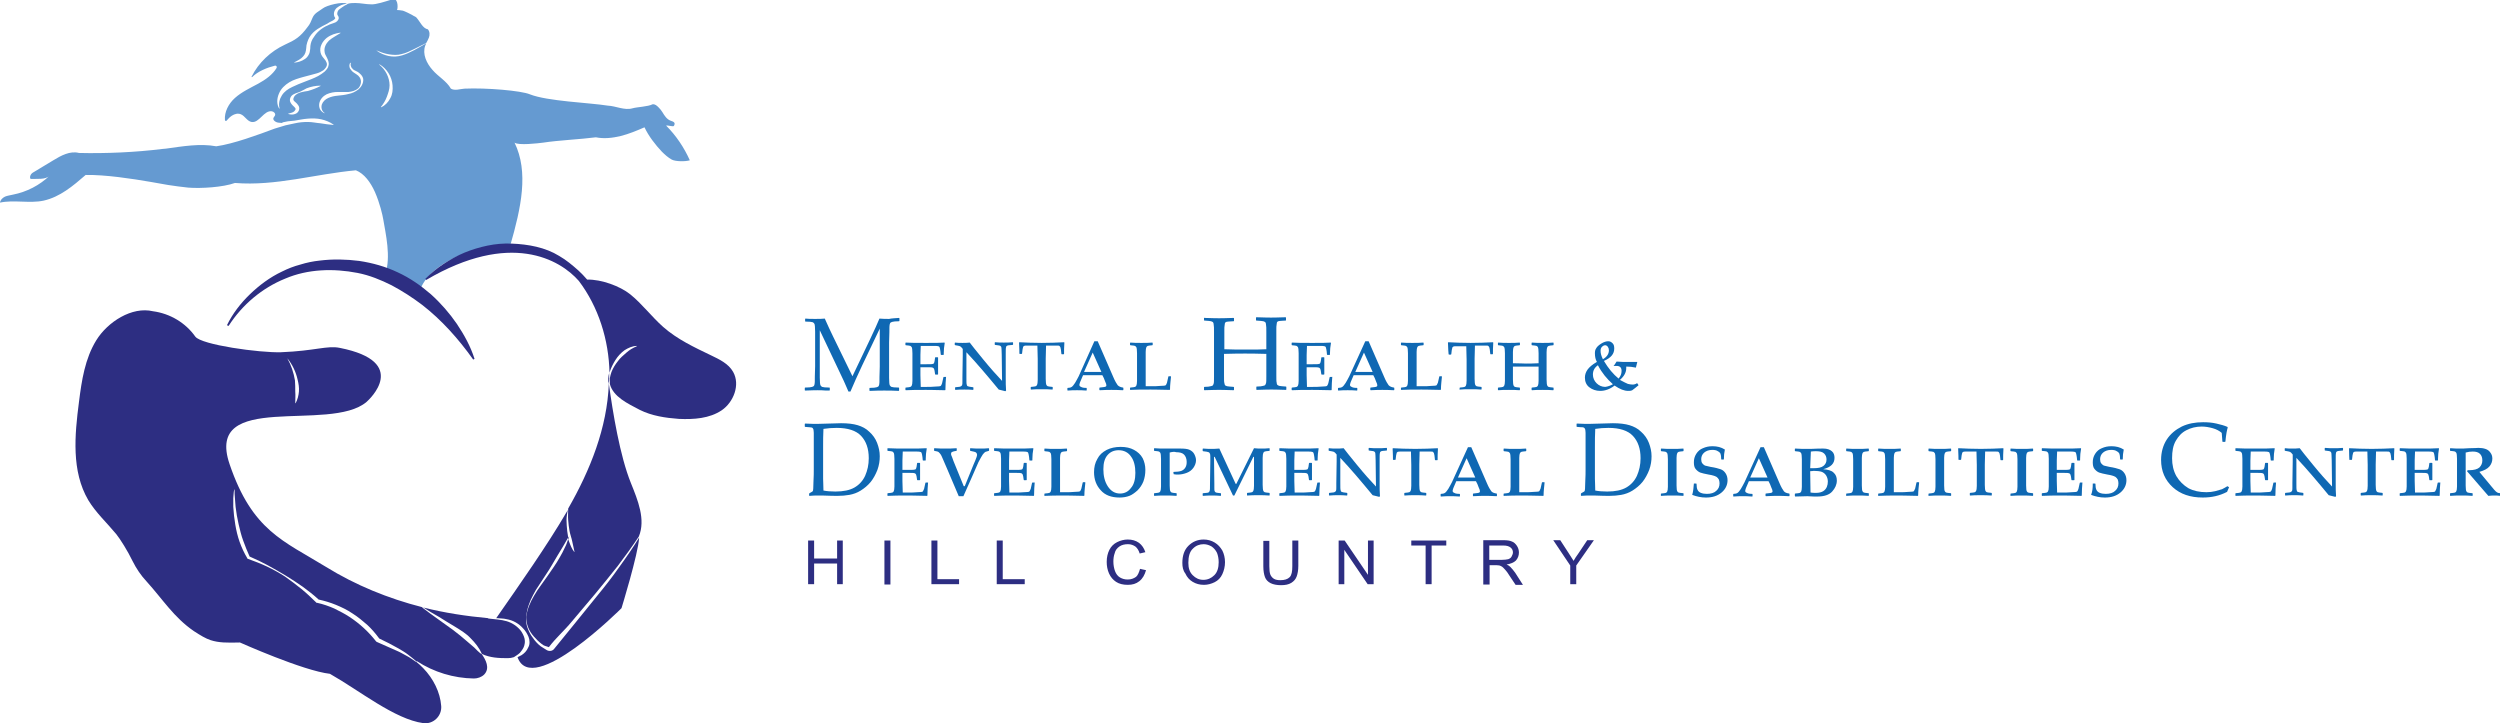 <?xml version="1.0" encoding="UTF-8"?>
<!-- Generator: Adobe Illustrator 23.0.3, SVG Export Plug-In . SVG Version: 6.00 Build 0)  -->
<svg xmlns="http://www.w3.org/2000/svg" xmlns:xlink="http://www.w3.org/1999/xlink" version="1.1" id="Layer_1" x="0px" y="0px" viewBox="0 0 750.2 217.1" style="enable-background:new 0 0 750.2 217.1;" xml:space="preserve">
<style type="text/css">
	.st0{clip-path:url(#SVGID_2_);fill:#0F68B3;}
	.st1{clip-path:url(#SVGID_2_);fill:#2D2E82;}
	.st2{clip-path:url(#SVGID_2_);fill:#659AD1;}
</style>
<g>
	<defs>
		<rect id="SVGID_1_" x="-19.9" y="-180.2" width="792" height="612"></rect>
	</defs>
	<clipPath id="SVGID_2_">
		<use xlink:href="#SVGID_1_" style="overflow:visible;"></use>
	</clipPath>
	<path class="st0" d="M269.8,95.4l0.1,0.1v0.8l-0.1,0.1c-1.1,0-1.8,0.1-2.1,0.2s-0.5,0.2-0.6,0.4c-0.1,0.2-0.2,0.6-0.2,1.1   c0,0.6,0,2.1-0.1,4.7v7.1c0,1,0,2.2,0,3.5c0,1.3,0.1,2,0.2,2.2c0.1,0.2,0.3,0.4,0.5,0.5c0.3,0.1,1,0.2,2.2,0.2l0.1,0.1v0.8   l-0.1,0.1c-1.7-0.1-3.1-0.1-4.4-0.1c-0.8,0-2.3,0-4.3,0.1l-0.1-0.1v-0.7l0.1-0.1c1.1,0,1.8-0.1,2.1-0.2c0.3-0.1,0.5-0.2,0.6-0.4   c0.1-0.2,0.2-0.6,0.2-1.1c0-0.6,0-2.1,0.1-4.7V98.6l-5.3,11.1c-1.3,2.8-2.5,5.4-3.5,7.8h-0.6c-0.6-1.3-1-2.4-1.4-3.2L246,99.1v10.7   c0,1,0,2.2,0,3.5c0,1.3,0.1,2.1,0.2,2.3c0.1,0.2,0.3,0.4,0.5,0.5c0.3,0.1,1,0.2,2.2,0.2l0.1,0.1v0.7l-0.1,0.1l-1,0   c-1-0.1-1.9-0.1-2.6-0.1c-0.3,0-1.5,0-3.7,0.1l-0.1-0.1v-0.7l0.1-0.1c1.1,0,1.8-0.1,2.1-0.2c0.3-0.1,0.5-0.2,0.6-0.4   c0.1-0.2,0.2-0.6,0.2-1.1c0-0.5,0-2.1,0.1-4.7v-7c0-0.9,0-2.1,0-3.4c0-1.3-0.1-2.1-0.2-2.3c-0.1-0.2-0.3-0.4-0.5-0.5   c-0.3-0.1-1-0.2-2.2-0.2l-0.1-0.1v-0.7l0.1-0.1c0.7,0.1,1.7,0.1,2.9,0.1c1.1,0,2.1,0,2.9-0.1c0.9,2,1.7,3.8,2.5,5.4l5.8,11.9   l5.2-10.9c1.4-3,2.4-5.1,2.9-6.4c1,0.1,1.9,0.1,2.9,0.1C267.7,95.5,268.7,95.5,269.8,95.4"></path>
	<path class="st0" d="M283.9,113L283.9,113c-0.1,1.3-0.2,2.6-0.2,4l-0.1,0.1c-3.7-0.1-5.6-0.1-5.7-0.1c-2.4,0-4.5,0-6.1,0.1   l-0.1-0.1v-0.6l0.1-0.1c0.8-0.1,1.2-0.1,1.4-0.2c0.2-0.1,0.3-0.2,0.4-0.4c0.1-0.2,0.2-0.7,0.2-1.4c0-0.7,0-1.8,0-3v-2.6   c0-0.8,0-1.7,0-2.7c0-1-0.1-1.6-0.2-1.8s-0.3-0.3-0.4-0.4c-0.2-0.1-0.6-0.1-1.4-0.2l-0.1-0.1v-0.6l0.1-0.1c1.3,0.1,3.4,0.1,6.1,0.1   c2.5,0,4.3,0,5.5-0.1l0.1,0.1c-0.2,1.1-0.3,2.1-0.3,3.1v0.4l-0.1,0.1h-0.7l-0.1-0.1c-0.1-1.4-0.3-2.1-0.4-2.3   c-0.1-0.2-0.6-0.3-1.5-0.3l-2.5,0c-0.4,0-0.9,0-1.6,0c0,0.9-0.1,1.7-0.1,2.7c0,1.5,0,2.5,0,2.8l1.7,0c1.1,0,1.8,0,2-0.1   c0.2,0,0.3-0.1,0.4-0.3c0.1-0.2,0.2-0.7,0.3-1.6l0.1-0.1h0.7l0.1,0.1c0,1,0,1.6,0,1.9c0,1.5,0,2.5,0,3.1l-0.1,0.1h-0.7l-0.1-0.1   c-0.1-0.8-0.2-1.4-0.3-1.6c-0.1-0.2-0.3-0.4-0.5-0.4c-0.2-0.1-0.9-0.1-1.9-0.1l-1.7,0c0,1.1,0,1.8,0,2.4c0,1.2,0.1,2.3,0.1,3.5   c1.1,0,1.7,0,1.8,0c0.8,0,1.6,0,2.6-0.1c0.9,0,1.5-0.1,1.6-0.2c0.1-0.1,0.3-0.4,0.4-0.8l0.4-1.8l0.1-0.1H283.9z"></path>
	<path class="st0" d="M286.5,103.5v-0.6l0.1-0.1c0.7,0.1,1.4,0.1,2.2,0.1c0.7,0,1.4,0,2.2-0.1c0.5,0.7,1.8,2.3,4,5   c2.2,2.7,4.1,4.8,5.7,6.5l-0.1-7.8c0-1.3-0.1-2-0.1-2.2c0-0.2-0.1-0.3-0.3-0.5c-0.1-0.1-0.7-0.2-1.6-0.3l-0.1-0.1v-0.6l0.1-0.1   c0.9,0.1,1.8,0.1,2.6,0.1c0.9,0,1.8,0,2.7-0.1l0.1,0.1v0.6l-0.1,0.1c-0.9,0.1-1.4,0.1-1.6,0.2c-0.2,0.1-0.4,0.2-0.4,0.5   c-0.1,0.2-0.1,1-0.1,2.2l0,6.8c0,1.5,0,2.8,0.1,4l-0.2,0.2l-2-0.5c-3.3-4-6.5-7.8-9.7-11.2l0,7.5c0,1.2,0,2,0.1,2.2   c0,0.2,0.1,0.4,0.3,0.5c0.2,0.1,0.7,0.2,1.6,0.3l0.1,0.1v0.6l-0.1,0.1c-0.9-0.1-1.8-0.1-2.6-0.1c-0.9,0-1.8,0-2.7,0.1l-0.1-0.1   v-0.6l0.1-0.1c0.8-0.1,1.3-0.1,1.5-0.2c0.2-0.1,0.4-0.2,0.5-0.4c0.1-0.2,0.1-0.6,0.1-1.1c0-0.1,0-0.5,0-1.2l0.1-6.5   c0-1.2,0-1.9,0-2.1c-0.3-0.4-0.6-0.7-0.8-0.8c-0.3-0.1-0.7-0.2-1.4-0.3L286.5,103.5z"></path>
	<path class="st0" d="M305.8,102.8l0.1-0.1c2,0.1,4.2,0.2,6.7,0.2c2.5,0,4.7-0.1,6.7-0.2l0.1,0.1c-0.1,1.3-0.1,2.5-0.1,3.4l-0.1,0.1   h-0.6l-0.1-0.1c-0.1-1.1-0.2-1.8-0.3-2s-0.2-0.3-0.3-0.4c-0.1-0.1-0.4-0.1-0.9-0.1h-3.1l-0.1,3.9v3.5c0,0.8,0,1.6,0,2.6   c0,1,0.1,1.6,0.2,1.8c0.1,0.2,0.2,0.3,0.4,0.4c0.2,0.1,0.6,0.1,1.4,0.2l0.1,0.1v0.6l-0.1,0.1c-1-0.1-2.1-0.1-3.2-0.1   c-1.2,0-2.3,0-3.2,0.1l-0.1-0.1v-0.6l0.1-0.1c0.8-0.1,1.2-0.1,1.4-0.2c0.2-0.1,0.3-0.2,0.4-0.4c0.1-0.2,0.2-0.7,0.2-1.5   c0-0.8,0-1.8,0-2.9v-3.4c0-1.3-0.1-2.7-0.1-4h-3.1c-0.4,0-0.7,0-0.9,0.1c-0.1,0.1-0.3,0.2-0.3,0.4c-0.1,0.2-0.2,0.9-0.3,1.9   l-0.1,0.1H306l-0.1-0.1C305.9,105.8,305.9,104.7,305.8,102.8"></path>
	<path class="st0" d="M328.4,102.4h1l4.7,10.8c0.5,1.2,1,2,1.3,2.4c0.4,0.4,0.9,0.6,1.6,0.7l0.1,0.1v0.6l-0.1,0.1   c-1.5-0.1-2.7-0.1-3.5-0.1c-0.7,0-1.9,0-3.5,0.1l-0.1-0.1v-0.6l0.1-0.1c1.1-0.1,1.7-0.2,1.8-0.3c0.2-0.1,0.2-0.3,0.2-0.4   c0-0.2-0.1-0.6-0.4-1.2c-0.2-0.6-0.5-1.3-0.8-1.8c-0.8,0-1.8,0-3,0c-0.9,0-1.9,0-2.8,0c-0.4,1-0.7,1.7-0.9,2.1   c-0.1,0.4-0.2,0.6-0.2,0.8c0,0.3,0.2,0.5,0.5,0.6c0.3,0.2,0.8,0.3,1.6,0.3l0.1,0.1v0.6l-0.1,0.1c-1.1-0.1-2-0.1-2.8-0.1   c-0.8,0-1.8,0-2.8,0.1l-0.1-0.1v-0.6l0.1-0.1c0.5,0,0.9-0.1,1.2-0.3c0.3-0.2,0.6-0.6,1-1.2c0.4-0.6,0.7-1.3,1.1-2L328.4,102.4z    M330.5,111.6l-2.6-5.8l-2.6,5.8c0.7,0,1.5,0,2.5,0C329,111.6,329.8,111.6,330.5,111.6"></path>
	<path class="st0" d="M339.1,117v-0.6l0.1-0.1c0.8-0.1,1.2-0.1,1.4-0.2c0.2-0.1,0.3-0.2,0.4-0.4c0.1-0.2,0.2-0.7,0.2-1.4   c0-0.7,0-1.8,0-3v-2.6c0-0.8,0-1.7,0-2.7c0-1-0.1-1.6-0.2-1.8c-0.1-0.2-0.3-0.3-0.4-0.4c-0.2-0.1-0.6-0.1-1.4-0.2l-0.1-0.1v-0.6   l0.1-0.1c1,0.1,2.1,0.1,3.3,0.1c1.2,0,2.3,0,3.3-0.1l0.1,0.1v0.6l-0.1,0.1c-0.8,0.1-1.2,0.1-1.4,0.2c-0.2,0.1-0.3,0.2-0.4,0.4   c-0.1,0.2-0.2,0.7-0.2,1.4c0,0.7,0,1.8,0,3v2.6c0,1.7,0,3.3,0,4.7c1.1,0,1.7,0,1.8,0c0.8,0,1.6,0,2.6-0.1c1,0,1.5-0.1,1.6-0.2   c0.1-0.1,0.3-0.4,0.4-0.8l0.4-1.8l0.1-0.1h0.6l0.1,0.1c-0.1,1.2-0.3,2.5-0.3,3.9l-0.1,0.1c-3.7-0.1-5.6-0.1-5.7-0.1   c-2.4,0-4.5,0-6.1,0.1L339.1,117z"></path>
	<path class="st0" d="M361.4,95.4c2.6,0.1,4.1,0.1,4.4,0.1c0.3,0,1.8,0,4.4-0.1l0.1,0.1v0.8l-0.1,0.1c-0.7,0-1.2,0.1-1.6,0.1   c-0.4,0-0.7,0.1-0.8,0.2c-0.2,0.1-0.3,0.4-0.3,0.8c-0.1,0.4-0.1,1-0.1,1.7l0,3.5v2.1c2.2,0.1,4.4,0.1,6.4,0.1c2.7,0,4.8,0,6.2-0.1   v-2.1l0-3c0-1.2,0-1.9-0.1-2.3c0-0.3-0.1-0.6-0.2-0.7c-0.1-0.1-0.3-0.2-0.6-0.3c-0.3-0.1-1-0.1-2.1-0.2l-0.1-0.1v-0.8l0.1-0.1   c2.6,0.1,4.1,0.1,4.4,0.1c0.3,0,1.8,0,4.4-0.1l0.1,0.1v0.8l-0.1,0.1c-0.7,0-1.3,0.1-1.6,0.1c-0.4,0-0.7,0.1-0.8,0.2   c-0.2,0.1-0.3,0.4-0.3,0.8c-0.1,0.4-0.1,1-0.1,1.7l0,3.5v7.1l0,3c0,1.2,0,1.9,0.1,2.2c0,0.3,0.1,0.6,0.2,0.7   c0.1,0.1,0.3,0.2,0.6,0.3c0.3,0.1,1,0.1,2,0.2l0.1,0.1v0.8l-0.1,0.1c-2.6-0.1-4.1-0.1-4.4-0.1c-0.3,0-1.8,0-4.4,0.1l-0.1-0.1v-0.8   l0.1-0.1c1,0,1.6-0.1,1.9-0.2c0.3-0.1,0.5-0.1,0.6-0.2c0.1-0.1,0.2-0.3,0.3-0.6c0.1-0.3,0.1-1,0.1-2.1l0-3.2v-3.5   c-3-0.1-5.1-0.1-6.4-0.1c-1.2,0-3.3,0-6.3,0.1v3.5l0,3c0,1.2,0,1.9,0.1,2.2c0.1,0.3,0.1,0.6,0.2,0.7c0.1,0.1,0.3,0.2,0.6,0.3   c0.3,0.1,1,0.1,2,0.2l0.1,0.1v0.8l-0.1,0.1c-2.6-0.1-4.1-0.1-4.4-0.1c-0.3,0-1.8,0-4.4,0.1l-0.1-0.1v-0.8l0.1-0.1   c0.9,0,1.6-0.1,1.9-0.2c0.3-0.1,0.5-0.1,0.6-0.2c0.1-0.1,0.2-0.3,0.3-0.6c0.1-0.3,0.1-1,0.1-2.1l0-3.2v-7.1l0-3   c0-1.2,0-1.9-0.1-2.3c0-0.3-0.1-0.6-0.2-0.7c-0.1-0.1-0.3-0.2-0.6-0.3c-0.3-0.1-1-0.1-2-0.2l-0.1-0.1v-0.8L361.4,95.4z"></path>
	<path class="st0" d="M399.8,113L399.8,113c-0.1,1.3-0.2,2.6-0.2,4l-0.1,0.1c-3.7-0.1-5.6-0.1-5.7-0.1c-2.4,0-4.5,0-6.1,0.1   l-0.1-0.1v-0.6l0.1-0.1c0.8-0.1,1.2-0.1,1.4-0.2c0.2-0.1,0.3-0.2,0.4-0.4c0.1-0.2,0.2-0.7,0.2-1.4c0-0.7,0-1.8,0-3v-2.6   c0-0.8,0-1.7,0-2.7c0-1-0.1-1.6-0.2-1.8c-0.1-0.2-0.3-0.3-0.4-0.4c-0.2-0.1-0.6-0.1-1.4-0.2l-0.1-0.1v-0.6l0.1-0.1   c1.3,0.1,3.4,0.1,6.1,0.1c2.5,0,4.3,0,5.5-0.1l0.1,0.1c-0.2,1.1-0.3,2.1-0.3,3.1v0.4l-0.1,0.1h-0.7l-0.1-0.1   c-0.1-1.4-0.3-2.1-0.4-2.3c-0.1-0.2-0.6-0.3-1.5-0.3l-2.5,0c-0.4,0-0.9,0-1.6,0c0,0.9-0.1,1.7-0.1,2.7c0,1.5,0,2.5,0,2.8l1.7,0   c1.1,0,1.8,0,2-0.1c0.2,0,0.3-0.1,0.4-0.3c0.1-0.2,0.2-0.7,0.3-1.6l0.1-0.1h0.7l0.1,0.1c0,1,0,1.6,0,1.9c0,1.5,0,2.5,0,3.1   l-0.1,0.1h-0.7l-0.1-0.1c-0.1-0.8-0.2-1.4-0.3-1.6c-0.1-0.2-0.3-0.4-0.5-0.4c-0.2-0.1-0.9-0.1-1.9-0.1l-1.7,0c0,1.1,0,1.8,0,2.4   c0,1.2,0.1,2.3,0.1,3.5c1.1,0,1.7,0,1.8,0c0.8,0,1.6,0,2.6-0.1c0.9,0,1.5-0.1,1.6-0.2c0.1-0.1,0.3-0.4,0.4-0.8l0.4-1.8l0.1-0.1   H399.8z"></path>
	<path class="st0" d="M409.7,102.4h1l4.7,10.8c0.5,1.2,1,2,1.3,2.4c0.4,0.4,0.9,0.6,1.6,0.7l0.1,0.1v0.6l-0.1,0.1   c-1.5-0.1-2.7-0.1-3.5-0.1c-0.7,0-1.9,0-3.5,0.1l-0.1-0.1v-0.6l0.1-0.1c1.1-0.1,1.7-0.2,1.8-0.3c0.2-0.1,0.2-0.3,0.2-0.4   c0-0.2-0.1-0.6-0.4-1.2c-0.2-0.6-0.5-1.3-0.8-1.8c-0.8,0-1.8,0-3,0c-0.9,0-1.9,0-2.9,0c-0.4,1-0.7,1.7-0.9,2.1   c-0.1,0.4-0.2,0.6-0.2,0.8c0,0.3,0.2,0.5,0.5,0.6c0.3,0.2,0.8,0.3,1.6,0.3l0.1,0.1v0.6l-0.1,0.1c-1.1-0.1-2-0.1-2.8-0.1   c-0.8,0-1.8,0-2.8,0.1l-0.1-0.1v-0.6l0.1-0.1c0.5,0,0.9-0.1,1.2-0.3c0.3-0.2,0.6-0.6,1-1.2c0.4-0.6,0.7-1.3,1.1-2L409.7,102.4z    M411.9,111.6l-2.6-5.8l-2.6,5.8c0.7,0,1.5,0,2.5,0C410.3,111.6,411.2,111.6,411.9,111.6"></path>
	<path class="st0" d="M420.4,117v-0.6l0.1-0.1c0.8-0.1,1.2-0.1,1.4-0.2c0.2-0.1,0.3-0.2,0.4-0.4c0.1-0.2,0.2-0.7,0.2-1.4   c0-0.7,0-1.8,0-3v-2.6c0-0.8,0-1.7,0-2.7c0-1-0.1-1.6-0.2-1.8c-0.1-0.2-0.3-0.3-0.4-0.4c-0.2-0.1-0.6-0.1-1.4-0.2l-0.1-0.1v-0.6   l0.1-0.1c1,0.1,2.1,0.1,3.3,0.1c1.2,0,2.3,0,3.3-0.1l0.1,0.1v0.6l-0.1,0.1c-0.8,0.1-1.2,0.1-1.4,0.2c-0.2,0.1-0.3,0.2-0.4,0.4   c-0.1,0.2-0.2,0.7-0.2,1.4c0,0.7,0,1.8,0,3v2.6c0,1.7,0,3.3,0,4.7c1.1,0,1.7,0,1.8,0c0.8,0,1.6,0,2.6-0.1c1,0,1.5-0.1,1.6-0.2   c0.1-0.1,0.2-0.4,0.4-0.8l0.4-1.8l0.1-0.1h0.6l0.1,0.1c-0.1,1.2-0.3,2.5-0.3,3.9l-0.1,0.1c-3.7-0.1-5.6-0.1-5.7-0.1   c-2.4,0-4.5,0-6.1,0.1L420.4,117z"></path>
	<path class="st0" d="M434.5,102.8l0.1-0.1c2,0.1,4.2,0.2,6.7,0.2c2.5,0,4.7-0.1,6.7-0.2l0.1,0.1c-0.1,1.3-0.1,2.5-0.1,3.4l-0.1,0.1   h-0.6l-0.1-0.1c-0.1-1.1-0.2-1.8-0.3-2c-0.1-0.2-0.2-0.3-0.3-0.4c-0.1-0.1-0.4-0.1-0.9-0.1h-3.1l-0.1,3.9v3.5c0,0.8,0,1.6,0,2.6   c0,1,0.1,1.6,0.2,1.8c0.1,0.2,0.2,0.3,0.4,0.4c0.2,0.1,0.6,0.1,1.4,0.2l0.1,0.1v0.6l-0.1,0.1c-1-0.1-2.1-0.1-3.2-0.1   c-1.2,0-2.3,0-3.2,0.1L438,117v-0.6l0.1-0.1c0.8-0.1,1.2-0.1,1.4-0.2c0.2-0.1,0.3-0.2,0.4-0.4c0.1-0.2,0.2-0.7,0.2-1.5   c0-0.8,0-1.8,0-2.9v-3.4c0-1.3-0.1-2.7-0.1-4H437c-0.4,0-0.7,0-0.9,0.1c-0.1,0.1-0.3,0.2-0.3,0.4c-0.1,0.2-0.2,0.9-0.3,1.9   l-0.1,0.1h-0.6l-0.1-0.1C434.6,105.8,434.6,104.7,434.5,102.8"></path>
	<path class="st0" d="M454,109c1.9,0,3.2,0.1,3.9,0.1c0.8,0,2.1,0,3.8-0.1v-0.4c0-0.8,0-1.6,0-2.6c0-1-0.1-1.6-0.2-1.8   c-0.1-0.2-0.2-0.3-0.4-0.4c-0.2-0.1-0.6-0.1-1.4-0.2l-0.1-0.1v-0.6l0.1-0.1c1,0.1,2.1,0.1,3.2,0.1c1.2,0,2.3,0,3.2-0.1l0.1,0.1v0.6   l-0.1,0.1c-0.8,0.1-1.2,0.1-1.4,0.2c-0.2,0.1-0.3,0.2-0.4,0.4c-0.1,0.2-0.2,0.7-0.2,1.5c0,0.8,0,1.8,0,2.9v2.6l0,2.7   c0,1,0.1,1.6,0.2,1.8c0.1,0.2,0.2,0.3,0.4,0.4c0.2,0.1,0.6,0.1,1.4,0.2l0.1,0.1v0.6l-0.1,0.1c-1-0.1-2.1-0.1-3.2-0.1   c-1.2,0-2.3,0-3.2,0.1l-0.1-0.1v-0.6l0.1-0.1c0.8-0.1,1.2-0.1,1.4-0.2c0.2-0.1,0.3-0.2,0.4-0.4c0.1-0.2,0.2-0.7,0.2-1.4   c0-0.8,0-1.8,0-3V110c-1.1,0-2.4,0-3.8,0c-1.3,0-2.6,0-3.9,0v1.2c0,0.8,0,1.7,0,2.7c0,1,0.1,1.6,0.2,1.8c0.1,0.2,0.2,0.3,0.4,0.4   c0.2,0.1,0.6,0.1,1.4,0.2l0.1,0.1v0.6l-0.1,0.1c-1-0.1-2.1-0.1-3.2-0.1c-1.2,0-2.3,0-3.2,0.1l-0.1-0.1v-0.6l0.1-0.1   c0.8-0.1,1.2-0.1,1.4-0.2s0.3-0.2,0.4-0.4c0.1-0.2,0.2-0.7,0.2-1.4c0-0.7,0-1.8,0-3v-2.6c0-0.8,0-1.7,0-2.7c0-1-0.1-1.6-0.2-1.8   c-0.1-0.2-0.3-0.3-0.4-0.4c-0.2-0.1-0.6-0.1-1.4-0.2l-0.1-0.1v-0.6l0.1-0.1c1,0.1,2.1,0.1,3.2,0.1c1.2,0,2.3,0,3.2-0.1l0.1,0.1v0.6   l-0.1,0.1c-0.8,0.1-1.2,0.1-1.4,0.2c-0.2,0.1-0.3,0.2-0.4,0.4c-0.1,0.2-0.2,0.7-0.2,1.4c0,0.7,0,1.7,0,3V109z"></path>
	<path class="st0" d="M491.7,115.6L491.7,115.6c-0.8,0.7-1.4,1.1-1.9,1.5c-0.4,0.2-0.8,0.2-1.2,0.2c-1.2,0-2.5-0.5-4.1-1.6   c-1.4,1.1-2.9,1.6-4.3,1.6c-1.3,0-2.4-0.4-3.3-1.1c-0.9-0.7-1.3-1.7-1.3-2.9c0-0.9,0.3-1.7,0.8-2.4c0.5-0.7,1.4-1.5,2.8-2.3   c-0.4-0.7-0.6-1.5-0.6-2.6c0-0.6,0.1-1.1,0.4-1.5c0.2-0.4,0.7-0.9,1.5-1.4c0.8-0.5,1.5-0.7,2.1-0.7c0.5,0,0.9,0.2,1.3,0.6   c0.4,0.4,0.5,0.9,0.5,1.6c0,1.6-1,2.8-3.1,3.7c1.3,2.2,2.8,4,4.4,5.3c0.6-0.7,0.9-1.4,0.9-2.3c0-1-0.5-1.5-1.5-1.5h-0.9l0,0   c0.2-0.2,0.5-0.6,0.9-1.3c0.7,0,1.3,0.1,1.8,0.1l2.5,0l0.9,0h1l0,0.1l-0.4,1.6l-0.1,0c-0.9-0.2-1.8-0.3-2.8-0.3c0,0.2,0,0.3,0,0.5   c0,1.2-0.6,2.4-1.9,3.5c1.1,0.6,1.9,1,2.4,1.2c0.5,0.1,0.9,0.2,1.4,0.2c0.4,0,0.9-0.1,1.3-0.4l0.1,0L491.7,115.6z M484,115.3   c-1.8-1.6-3.3-3.4-4.5-5.7c-1,0.7-1.5,1.6-1.5,2.8c0,1,0.4,1.9,1.1,2.6c0.7,0.7,1.6,1.1,2.6,1.1C482.5,116,483.3,115.7,484,115.3    M482.8,105.1c0-0.4-0.1-0.7-0.3-1c-0.2-0.3-0.5-0.5-0.8-0.5c-0.4,0-0.7,0.2-1,0.5c-0.3,0.3-0.4,0.7-0.4,1.2c0,0.7,0.2,1.5,0.7,2.5   C482.2,107.1,482.8,106.2,482.8,105.1"></path>
	<path class="st0" d="M241.5,127.2l0.1-0.1c1.8,0.1,3,0.1,3.6,0.1l7.2-0.2c2,0,3.7,0.2,5,0.6c1.3,0.4,2.5,1,3.5,2   c1,0.9,1.8,2,2.3,3.3c0.5,1.3,0.8,2.6,0.8,4c0,1.4-0.2,2.7-0.7,4.1c-0.5,1.3-1.2,2.6-2,3.6c-0.9,1.1-1.9,1.9-3,2.6   c-1.1,0.7-2.3,1.1-3.4,1.3c-1.1,0.2-2.3,0.3-3.5,0.3c-0.8,0-2.3,0-4.5-0.1c-0.7,0-1.2,0-1.4,0c-0.7,0-1.6,0-2.6,0.1l-0.1-0.1v-0.5   l0.1-0.2c0.6-0.3,0.9-0.5,1-0.6c0.1-0.1,0.2-1,0.2-2.7c0.1-1.7,0.1-3,0.1-3.9v-5.6l0-3.5c0-0.8,0-1.4,0-1.8c0-0.5-0.1-0.8-0.1-1   c-0.1-0.2-0.1-0.3-0.2-0.4c-0.1-0.1-0.2-0.2-0.3-0.2s-0.4-0.1-0.8-0.1l-1.2-0.1l-0.1-0.1V127.2z M247.1,147.2   c1,0.2,2.2,0.3,3.6,0.3c2.4,0,4.3-0.4,5.7-1.2c1.4-0.8,2.5-2,3.2-3.5c0.7-1.6,1.1-3.3,1.1-5.3c0-2.9-0.8-5.1-2.3-6.7   c-1.5-1.6-4-2.4-7.3-2.4c-1.4,0-2.7,0.1-4,0.3c-0.1,1.7-0.1,3.6-0.1,5.7v4.8l0,4.5C247,144.5,247.1,145.7,247.1,147.2"></path>
	<path class="st0" d="M278.5,144.7L278.5,144.7c-0.1,1.3-0.2,2.6-0.2,4l-0.1,0.1c-3.7-0.1-5.6-0.1-5.7-0.1c-2.4,0-4.5,0-6.1,0.1   l-0.1-0.1v-0.6l0.1-0.1c0.8-0.1,1.2-0.1,1.4-0.2c0.2-0.1,0.3-0.2,0.4-0.4c0.1-0.2,0.2-0.7,0.2-1.4c0-0.7,0-1.8,0-3v-2.6   c0-0.8,0-1.7,0-2.7c0-1-0.1-1.6-0.2-1.8c-0.1-0.2-0.3-0.3-0.4-0.4c-0.2-0.1-0.6-0.1-1.4-0.2l-0.1-0.1v-0.6l0.1-0.1   c1.3,0.1,3.4,0.1,6.1,0.1c2.5,0,4.3,0,5.5-0.1l0.1,0.1c-0.2,1.1-0.3,2.1-0.3,3.1v0.4l-0.1,0.1h-0.7l-0.1-0.1   c-0.1-1.4-0.3-2.1-0.4-2.3c-0.1-0.2-0.6-0.3-1.5-0.3l-2.5,0c-0.4,0-0.9,0-1.6,0c0,0.9-0.1,1.7-0.1,2.7c0,1.5,0,2.5,0,2.8l1.7,0   c1.1,0,1.8,0,2-0.1c0.2,0,0.3-0.1,0.4-0.3c0.1-0.2,0.2-0.7,0.3-1.6l0.1-0.1h0.7l0.1,0.1c0,1,0,1.6,0,1.9c0,1.5,0,2.5,0,3.1   l-0.1,0.1h-0.7l-0.1-0.1c-0.1-0.8-0.2-1.4-0.3-1.6c-0.1-0.2-0.3-0.4-0.5-0.4c-0.2-0.1-0.9-0.1-1.9-0.1l-1.7,0c0,1.1,0,1.8,0,2.4   c0,1.2,0.1,2.3,0.1,3.5c1.1,0,1.7,0,1.8,0c0.8,0,1.6,0,2.6-0.1c0.9,0,1.5-0.1,1.6-0.2c0.1-0.1,0.2-0.4,0.4-0.8l0.4-1.8l0.1-0.1   H278.5z"></path>
	<path class="st0" d="M289.1,148.9h-1.4l-3.4-8c-1.2-2.7-1.8-4.3-2-4.5c-0.2-0.3-0.4-0.5-0.6-0.7c-0.2-0.2-0.7-0.3-1.3-0.4l-0.1-0.1   v-0.6l0.1-0.1c1.2,0.1,2.3,0.1,3.3,0.1c1.1,0,2.2,0,3.3-0.1l0.1,0.1v0.6l-0.1,0.1c-0.8,0.1-1.3,0.3-1.4,0.4   c-0.2,0.1-0.2,0.3-0.2,0.5c0,0.2,0,0.3,0.1,0.5c0.1,0.2,0.3,0.7,0.6,1.6l3.1,7.6h0.3l2.6-6.4c0.5-1.1,0.8-1.9,0.9-2.2   c0.1-0.3,0.2-0.6,0.2-0.8c0-0.3-0.1-0.5-0.3-0.7c-0.2-0.2-0.8-0.3-1.7-0.5l-0.1-0.1v-0.6l0.1-0.1c1.1,0.1,2.1,0.1,2.9,0.1   c1,0,1.8,0,2.6-0.1l0.1,0.1v0.6l-0.1,0.1c-0.4,0.1-0.7,0.2-1,0.3c-0.2,0.1-0.5,0.4-0.8,0.8c-0.3,0.4-0.7,1.2-1.3,2.3   c-0.5,1.1-1.2,2.8-2.1,4.8L289.1,148.9z"></path>
	<path class="st0" d="M310.5,144.7L310.5,144.7c-0.1,1.3-0.2,2.6-0.2,4l-0.1,0.1c-3.7-0.1-5.6-0.1-5.7-0.1c-2.4,0-4.5,0-6.1,0.1   l-0.1-0.1v-0.6l0.1-0.1c0.8-0.1,1.2-0.1,1.4-0.2c0.2-0.1,0.3-0.2,0.4-0.4c0.1-0.2,0.2-0.7,0.2-1.4c0-0.7,0-1.8,0-3v-2.6   c0-0.8,0-1.7,0-2.7c0-1-0.1-1.6-0.2-1.8c-0.1-0.2-0.3-0.3-0.4-0.4c-0.2-0.1-0.6-0.1-1.4-0.2l-0.1-0.1v-0.6l0.1-0.1   c1.3,0.1,3.4,0.1,6.1,0.1c2.5,0,4.3,0,5.5-0.1l0.1,0.1c-0.2,1.1-0.3,2.1-0.3,3.1v0.4l-0.1,0.1h-0.7l-0.1-0.1   c-0.1-1.4-0.3-2.1-0.4-2.3c-0.1-0.2-0.6-0.3-1.5-0.3l-2.5,0c-0.4,0-0.9,0-1.6,0c0,0.9-0.1,1.7-0.1,2.7c0,1.5,0,2.5,0,2.8l1.7,0   c1.1,0,1.8,0,2-0.1c0.2,0,0.3-0.1,0.4-0.3c0.1-0.2,0.2-0.7,0.3-1.6l0.1-0.1h0.7l0.1,0.1c0,1,0,1.6,0,1.9c0,1.5,0,2.5,0,3.1   l-0.1,0.1h-0.7l-0.1-0.1c-0.1-0.8-0.2-1.4-0.3-1.6c-0.1-0.2-0.3-0.4-0.5-0.4c-0.2-0.1-0.9-0.1-1.9-0.1l-1.7,0c0,1.1,0,1.8,0,2.4   c0,1.2,0.1,2.3,0.1,3.5c1.1,0,1.7,0,1.8,0c0.8,0,1.6,0,2.6-0.1c0.9,0,1.5-0.1,1.6-0.2c0.1-0.1,0.2-0.4,0.4-0.8l0.4-1.8l0.1-0.1   H310.5z"></path>
	<path class="st0" d="M313.4,148.8v-0.6l0.1-0.1c0.8-0.1,1.2-0.1,1.4-0.2c0.2-0.1,0.3-0.2,0.4-0.4c0.1-0.2,0.2-0.7,0.2-1.4   c0-0.7,0-1.8,0-3v-2.6c0-0.8,0-1.7,0-2.7c0-1-0.1-1.6-0.2-1.8c-0.1-0.2-0.3-0.3-0.4-0.4c-0.2-0.1-0.6-0.1-1.4-0.2l-0.1-0.1v-0.6   l0.1-0.1c1,0.1,2.1,0.1,3.3,0.1c1.2,0,2.3,0,3.3-0.1l0.1,0.1v0.6l-0.1,0.1c-0.8,0.1-1.2,0.1-1.4,0.2c-0.2,0.1-0.3,0.2-0.4,0.4   c-0.1,0.2-0.2,0.7-0.2,1.4c0,0.7,0,1.8,0,3v2.6c0,1.7,0,3.3,0,4.7c1.1,0,1.7,0,1.8,0c0.8,0,1.6,0,2.6-0.1c1,0,1.5-0.1,1.6-0.2   c0.1-0.1,0.3-0.4,0.4-0.8l0.4-1.8l0.1-0.1h0.6l0.1,0.1c-0.1,1.2-0.3,2.5-0.3,3.9l-0.1,0.1c-3.7-0.1-5.6-0.1-5.7-0.1   c-2.4,0-4.5,0-6.1,0.1L313.4,148.8z"></path>
	<path class="st0" d="M343.7,141c0,1.3-0.2,2.4-0.6,3.5c-0.4,1-1,1.9-1.8,2.7c-0.8,0.7-1.6,1.3-2.4,1.6c-0.8,0.3-1.8,0.5-2.9,0.5   c-2.5,0-4.4-0.7-5.7-2.2c-1.3-1.4-2-3.2-2-5.4c0-1.5,0.3-2.8,1-4c0.6-1.2,1.5-2,2.8-2.7c1.2-0.6,2.6-0.9,4.2-0.9   c1.6,0,2.9,0.3,4,0.9s2,1.4,2.6,2.5C343.4,138.5,343.7,139.7,343.7,141 M340.7,141.9c0-2-0.4-3.7-1.3-4.9c-0.8-1.2-2.1-1.9-3.7-1.9   c-1.4,0-2.5,0.5-3.3,1.4c-0.9,1-1.3,2.4-1.3,4.3c0,2,0.4,3.7,1.3,5.1c0.9,1.4,2.1,2.2,3.7,2.2c1.4,0,2.5-0.6,3.3-1.7   C340.3,145.4,340.7,143.8,340.7,141.9"></path>
	<path class="st0" d="M351,135.8v7.2c0,0.8,0,1.7,0,2.7c0,1,0.1,1.6,0.2,1.7c0.1,0.2,0.2,0.3,0.4,0.4c0.2,0.1,0.6,0.1,1.4,0.2   l0.1,0.1v0.6l-0.1,0.1c-1-0.1-2.1-0.1-3.3-0.1c-1.2,0-2.3,0-3.3,0.1l-0.1-0.1v-0.6l0.1-0.1c0.8-0.1,1.2-0.1,1.4-0.2   c0.2-0.1,0.3-0.2,0.4-0.4c0.1-0.2,0.2-0.7,0.2-1.4c0-0.7,0-1.8,0-3v-2.6c0-0.8,0-1.7,0-2.7c0-1-0.1-1.6-0.2-1.8   c-0.1-0.2-0.3-0.3-0.4-0.4c-0.2-0.1-0.6-0.1-1.4-0.2l-0.1-0.1v-0.6l0.1-0.1c1,0.1,2.1,0.1,3.3,0.1c0.3,0,0.8,0,1.7,0   c1,0,1.9,0,2.7,0c1.3,0,2.3,0.1,2.9,0.4s1.1,0.7,1.4,1.3c0.3,0.6,0.5,1.2,0.5,1.8c0,0.8-0.3,1.6-0.8,2.3c-0.5,0.7-1.2,1.2-2,1.5   c-0.8,0.3-1.7,0.5-2.5,0.5c-0.5,0-1,0-1.4-0.1l-0.1-0.6l0.1-0.1c1,0,1.7-0.1,2.3-0.3c0.5-0.2,0.9-0.5,1.2-1c0.3-0.5,0.4-1,0.4-1.7   c0-0.9-0.3-1.7-0.8-2.2c-0.5-0.5-1.3-0.7-2.3-0.7C352.4,135.5,351.7,135.6,351,135.8"></path>
	<path class="st0" d="M376.3,134.5c0.8,0.1,1.6,0.1,2.2,0.1c0.8,0,1.6,0,2.4-0.1l0.1,0.1v0.6l-0.1,0.1c-0.8,0.1-1.2,0.1-1.4,0.2   c-0.2,0.1-0.3,0.2-0.4,0.4c-0.1,0.2-0.2,0.7-0.2,1.5c0,0.8,0,1.8,0,2.9v2.6c0,0.8,0,1.6,0,2.6c0,1,0.1,1.6,0.2,1.8   c0.1,0.2,0.2,0.3,0.4,0.4c0.2,0.1,0.6,0.1,1.4,0.2l0.1,0.1v0.6l-0.1,0.1c-1-0.1-2.1-0.1-3.3-0.1c-1.2,0-2.3,0-3.3,0.1l-0.1-0.1   v-0.6l0.1-0.1c0.8-0.1,1.2-0.1,1.4-0.2c0.2-0.1,0.3-0.2,0.4-0.4s0.2-0.7,0.2-1.5c0-0.8,0-1.8,0-2.9v-5.8h-0.2l-5.7,11.6H370   l-5.5-11.6h-0.2l0.1,8c0,0.6,0,1,0,1.1c0,0.6,0,1,0.1,1.2c0.1,0.2,0.2,0.3,0.4,0.4c0.2,0.1,0.7,0.1,1.4,0.2l0.1,0.1v0.6l-0.1,0.1   c-0.9-0.1-1.8-0.1-2.7-0.1c-0.8,0-1.6,0-2.6,0.1l-0.1-0.1v-0.6l0.1-0.1c0.9-0.1,1.4-0.1,1.6-0.2c0.2-0.1,0.3-0.2,0.4-0.5   c0.1-0.2,0.1-1,0.1-2.2l0.1-6.8c0-1.2,0-1.9-0.1-2.1c-0.1-0.3-0.2-0.4-0.4-0.5c-0.2-0.1-0.8-0.2-1.7-0.3l-0.1-0.1v-0.6l0.1-0.1   c1,0.1,1.9,0.1,2.5,0.1c0.6,0,1.4,0,2.4-0.1l4.9,10.6h0.2L376.3,134.5z"></path>
	<path class="st0" d="M396.1,144.7L396.1,144.7c-0.1,1.3-0.2,2.6-0.2,4l-0.1,0.1c-3.7-0.1-5.6-0.1-5.7-0.1c-2.4,0-4.5,0-6.1,0.1   l-0.1-0.1v-0.6l0.1-0.1c0.8-0.1,1.2-0.1,1.4-0.2c0.2-0.1,0.3-0.2,0.4-0.4c0.1-0.2,0.2-0.7,0.2-1.4c0-0.7,0-1.8,0-3v-2.6   c0-0.8,0-1.7,0-2.7c0-1-0.1-1.6-0.2-1.8s-0.3-0.3-0.4-0.4c-0.2-0.1-0.6-0.1-1.4-0.2l-0.1-0.1v-0.6l0.1-0.1c1.3,0.1,3.4,0.1,6.1,0.1   c2.5,0,4.3,0,5.5-0.1l0.1,0.1c-0.2,1.1-0.3,2.1-0.3,3.1v0.4l-0.1,0.1h-0.7l-0.1-0.1c-0.1-1.4-0.3-2.1-0.4-2.3   c-0.1-0.2-0.6-0.3-1.5-0.3l-2.5,0c-0.4,0-0.9,0-1.6,0c0,0.9-0.1,1.7-0.1,2.7c0,1.5,0,2.5,0,2.8l1.7,0c1.1,0,1.8,0,2-0.1   c0.2,0,0.3-0.1,0.4-0.3c0.1-0.2,0.2-0.7,0.3-1.6l0.1-0.1h0.7l0.1,0.1c0,1,0,1.6,0,1.9c0,1.5,0,2.5,0,3.1l-0.1,0.1h-0.7l-0.1-0.1   c-0.1-0.8-0.2-1.4-0.3-1.6c-0.1-0.2-0.3-0.4-0.5-0.4c-0.2-0.1-0.9-0.1-1.9-0.1l-1.7,0c0,1.1,0,1.8,0,2.4c0,1.2,0.1,2.3,0.1,3.5   c1.1,0,1.7,0,1.8,0c0.8,0,1.6,0,2.6-0.1c0.9,0,1.5-0.1,1.6-0.2c0.1-0.1,0.3-0.4,0.4-0.8l0.4-1.8l0.1-0.1H396.1z"></path>
	<path class="st0" d="M398.7,135.2v-0.6l0.1-0.1c0.7,0.1,1.4,0.1,2.2,0.1c0.7,0,1.4,0,2.2-0.1c0.5,0.7,1.8,2.3,4,5   c2.2,2.7,4.1,4.8,5.7,6.5l-0.1-7.8c0-1.3-0.1-2-0.1-2.2c0-0.2-0.1-0.3-0.3-0.5c-0.1-0.1-0.7-0.2-1.6-0.3l-0.1-0.1v-0.6l0.1-0.1   c0.9,0.1,1.8,0.1,2.6,0.1c0.9,0,1.8,0,2.7-0.1l0.1,0.1v0.6l-0.1,0.1c-0.9,0.1-1.4,0.1-1.6,0.2c-0.2,0.1-0.4,0.2-0.4,0.5   c-0.1,0.2-0.1,1-0.1,2.2l0,6.8c0,1.5,0,2.8,0.1,4l-0.2,0.2l-2-0.5c-3.3-4-6.5-7.8-9.7-11.2l0,7.5c0,1.2,0,2,0.1,2.2   c0,0.2,0.1,0.4,0.3,0.5c0.2,0.1,0.7,0.2,1.6,0.3l0.1,0.1v0.6l-0.1,0.1c-0.9-0.1-1.8-0.1-2.6-0.1c-0.9,0-1.8,0-2.7,0.1l-0.1-0.1   v-0.6l0.1-0.1c0.8-0.1,1.3-0.1,1.5-0.2c0.2-0.1,0.4-0.2,0.5-0.4c0.1-0.2,0.1-0.6,0.1-1.1c0-0.1,0-0.5,0-1.2l0.1-6.5   c0-1.2,0-1.9,0-2.1c-0.3-0.4-0.6-0.7-0.8-0.8c-0.3-0.1-0.7-0.2-1.4-0.3L398.7,135.2z"></path>
	<path class="st0" d="M417.9,134.6l0.1-0.1c2,0.1,4.2,0.2,6.7,0.2c2.5,0,4.7-0.1,6.7-0.2l0.1,0.1c-0.1,1.3-0.1,2.5-0.1,3.4l-0.1,0.1   h-0.6l-0.1-0.1c-0.1-1.1-0.2-1.8-0.3-2c-0.1-0.2-0.2-0.3-0.3-0.4c-0.1-0.1-0.4-0.1-0.9-0.1H426l-0.1,3.9v3.5c0,0.8,0,1.6,0,2.6   s0.1,1.6,0.2,1.8c0.1,0.2,0.2,0.3,0.4,0.4c0.2,0.1,0.6,0.1,1.4,0.2l0.1,0.1v0.6l-0.1,0.1c-1-0.1-2.1-0.1-3.2-0.1   c-1.2,0-2.3,0-3.2,0.1l-0.1-0.1v-0.6l0.1-0.1c0.8-0.1,1.2-0.1,1.4-0.2c0.2-0.1,0.3-0.2,0.4-0.4c0.1-0.2,0.2-0.7,0.2-1.5   c0-0.8,0-1.8,0-2.9v-3.4c0-1.3-0.1-2.6-0.1-4h-3.1c-0.4,0-0.7,0-0.9,0.1c-0.1,0.1-0.3,0.2-0.3,0.4c-0.1,0.2-0.2,0.9-0.3,1.9   l-0.1,0.1h-0.6L418,138C418,137.6,418,136.4,417.9,134.6"></path>
	<path class="st0" d="M440.5,134.2h1l4.7,10.8c0.5,1.2,1,2,1.3,2.4s0.9,0.6,1.6,0.7l0.1,0.1v0.6l-0.1,0.1c-1.5-0.1-2.7-0.1-3.5-0.1   c-0.7,0-1.9,0-3.5,0.1l-0.1-0.1v-0.6l0.1-0.1c1.1-0.1,1.7-0.2,1.8-0.3c0.2-0.1,0.2-0.3,0.2-0.4c0-0.2-0.1-0.6-0.4-1.2   c-0.2-0.6-0.5-1.3-0.8-1.8c-0.8,0-1.8,0-3,0c-0.9,0-1.9,0-2.9,0c-0.4,1-0.7,1.7-0.9,2.1c-0.1,0.4-0.2,0.6-0.2,0.8   c0,0.3,0.2,0.5,0.5,0.6c0.3,0.2,0.8,0.3,1.6,0.3l0.1,0.1v0.6l-0.1,0.1c-1.1-0.1-2-0.1-2.8-0.1c-0.8,0-1.8,0-2.8,0.1l-0.1-0.1v-0.6   l0.1-0.1c0.5,0,0.9-0.1,1.2-0.3c0.3-0.2,0.6-0.6,1-1.2c0.4-0.6,0.7-1.3,1.1-2L440.5,134.2z M442.7,143.3l-2.6-5.8l-2.6,5.8   c0.7,0,1.5,0,2.5,0C441.1,143.3,442,143.3,442.7,143.3"></path>
	<path class="st0" d="M451.2,148.8v-0.6l0.1-0.1c0.8-0.1,1.2-0.1,1.4-0.2c0.2-0.1,0.3-0.2,0.4-0.4c0.1-0.2,0.2-0.7,0.2-1.4   c0-0.7,0-1.8,0-3v-2.6c0-0.8,0-1.7,0-2.7c0-1-0.1-1.6-0.2-1.8c-0.1-0.2-0.3-0.3-0.4-0.4c-0.2-0.1-0.6-0.1-1.4-0.2l-0.1-0.1v-0.6   l0.1-0.1c1,0.1,2.1,0.1,3.3,0.1c1.2,0,2.3,0,3.3-0.1l0.1,0.1v0.6l-0.1,0.1c-0.8,0.1-1.2,0.1-1.4,0.2c-0.2,0.1-0.3,0.2-0.4,0.4   c-0.1,0.2-0.2,0.7-0.2,1.4c0,0.7,0,1.8,0,3v2.6c0,1.7,0,3.3,0,4.7c1.1,0,1.7,0,1.8,0c0.8,0,1.6,0,2.6-0.1c1,0,1.5-0.1,1.6-0.2   c0.1-0.1,0.2-0.4,0.4-0.8l0.4-1.8l0.1-0.1h0.6l0.1,0.1c-0.1,1.2-0.3,2.5-0.3,3.9l-0.1,0.1c-3.7-0.1-5.6-0.1-5.7-0.1   c-2.4,0-4.5,0-6.1,0.1L451.2,148.8z"></path>
	<path class="st0" d="M473.1,127.2l0.1-0.1c1.8,0.1,3,0.1,3.6,0.1l7.2-0.2c2,0,3.7,0.2,5,0.6c1.3,0.4,2.5,1,3.5,2   c1,0.9,1.8,2,2.3,3.3c0.5,1.3,0.8,2.6,0.8,4c0,1.4-0.2,2.7-0.7,4.1c-0.5,1.3-1.2,2.6-2,3.6c-0.9,1.1-1.9,1.9-3,2.6   c-1.1,0.7-2.3,1.1-3.4,1.3c-1.1,0.2-2.3,0.3-3.5,0.3c-0.8,0-2.3,0-4.5-0.1c-0.7,0-1.2,0-1.4,0c-0.7,0-1.6,0-2.6,0.1l-0.1-0.1v-0.5   l0.1-0.2c0.6-0.3,0.9-0.5,1-0.6c0.1-0.1,0.2-1,0.2-2.7c0.1-1.7,0.1-3,0.1-3.9v-5.6l0-3.5c0-0.8,0-1.4,0-1.8c0-0.5-0.1-0.8-0.1-1   c-0.1-0.2-0.1-0.3-0.2-0.4c-0.1-0.1-0.2-0.2-0.3-0.2c-0.1-0.1-0.4-0.1-0.8-0.1l-1.2-0.1l-0.1-0.1V127.2z M478.7,147.2   c1,0.2,2.2,0.3,3.6,0.3c2.4,0,4.3-0.4,5.7-1.2c1.4-0.8,2.5-2,3.2-3.5c0.7-1.6,1.1-3.3,1.1-5.3c0-2.9-0.8-5.1-2.3-6.7   c-1.5-1.6-4-2.4-7.3-2.4c-1.4,0-2.7,0.1-4,0.3c-0.1,1.7-0.1,3.6-0.1,5.7v4.8l0,4.5C478.6,144.5,478.7,145.7,478.7,147.2"></path>
	<path class="st0" d="M498.4,148.8v-0.6l0.1-0.1c0.8-0.1,1.2-0.1,1.4-0.2c0.2-0.1,0.3-0.2,0.4-0.4c0.1-0.2,0.2-0.7,0.2-1.4   c0-0.7,0-1.8,0-3v-2.6c0-0.8,0-1.7,0-2.7c0-1-0.1-1.6-0.2-1.8c-0.1-0.2-0.3-0.3-0.4-0.4c-0.2-0.1-0.6-0.1-1.4-0.2l-0.1-0.1v-0.6   l0.1-0.1c1,0.1,2.1,0.1,3.3,0.1c1.2,0,2.3,0,3.3-0.1l0.1,0.1v0.6l-0.1,0.1c-0.8,0.1-1.2,0.1-1.4,0.2c-0.2,0.1-0.3,0.2-0.4,0.4   c-0.1,0.2-0.2,0.7-0.2,1.4c0,0.7,0,1.8,0,3v2.6c0,0.8,0,1.7,0,2.7c0,1,0.1,1.6,0.2,1.7c0.1,0.2,0.2,0.3,0.4,0.4s0.6,0.1,1.4,0.2   l0.1,0.1v0.6l-0.1,0.1c-1-0.1-2.1-0.1-3.3-0.1c-1.2,0-2.3,0-3.3,0.1L498.4,148.8z"></path>
	<path class="st0" d="M508.3,145.1h0.7l0.1,0.1c0,0.8,0.1,1.4,0.3,1.8c0.2,0.4,0.5,0.7,1,0.9c0.5,0.2,1.1,0.3,1.8,0.3   c1.2,0,2.2-0.3,2.8-0.9c0.7-0.6,1-1.3,1-2.3c0-0.4-0.1-0.8-0.2-1.1c-0.2-0.3-0.4-0.6-0.7-0.8c-0.3-0.2-0.7-0.3-1-0.4   c-0.3-0.1-0.8-0.2-1.4-0.3c-1.1-0.2-1.9-0.4-2.5-0.6c-0.5-0.2-1-0.6-1.4-1.1c-0.4-0.5-0.5-1.2-0.5-2c0-0.9,0.2-1.7,0.7-2.5   c0.5-0.8,1.2-1.4,2-1.7c0.9-0.4,1.8-0.6,2.9-0.6c1.4,0,2.6,0.3,3.7,1c-0.2,0.9-0.3,1.9-0.3,2.9l-0.1,0.1h-0.6l-0.1-0.1   c0-0.8-0.1-1.3-0.2-1.6c-0.1-0.3-0.4-0.6-0.8-0.8c-0.4-0.3-1-0.4-1.7-0.4c-1,0-1.8,0.3-2.4,0.8c-0.6,0.5-0.9,1.2-0.9,2   c0,0.5,0.1,0.9,0.3,1.2c0.2,0.3,0.5,0.5,0.8,0.7c0.3,0.1,0.9,0.2,1.7,0.4c1.4,0.2,2.4,0.5,3,0.7c0.6,0.2,1.1,0.6,1.5,1.2   c0.4,0.6,0.6,1.3,0.6,2.1c0,1.4-0.6,2.7-1.8,3.7c-1.2,1-2.7,1.5-4.7,1.5c-1.4,0-2.8-0.3-4.1-0.8   C508.1,147.5,508.2,146.4,508.3,145.1L508.3,145.1z"></path>
	<path class="st0" d="M528.3,134.2h1l4.7,10.8c0.5,1.2,1,2,1.3,2.4s0.9,0.6,1.6,0.7l0.1,0.1v0.6l-0.1,0.1c-1.5-0.1-2.7-0.1-3.5-0.1   c-0.7,0-1.9,0-3.5,0.1l-0.1-0.1v-0.6l0.1-0.1c1.1-0.1,1.7-0.2,1.8-0.3c0.2-0.1,0.2-0.3,0.2-0.4c0-0.2-0.1-0.6-0.4-1.2   c-0.2-0.6-0.5-1.3-0.8-1.8c-0.8,0-1.8,0-3,0c-0.9,0-1.9,0-2.9,0c-0.4,1-0.7,1.7-0.9,2.1c-0.1,0.4-0.2,0.6-0.2,0.8   c0,0.3,0.2,0.5,0.5,0.6c0.3,0.2,0.8,0.3,1.6,0.3l0.1,0.1v0.6l-0.1,0.1c-1.1-0.1-2-0.1-2.8-0.1c-0.8,0-1.8,0-2.8,0.1l-0.1-0.1v-0.6   l0.1-0.1c0.5,0,0.9-0.1,1.2-0.3c0.3-0.2,0.6-0.6,1-1.2c0.4-0.6,0.7-1.3,1.1-2L528.3,134.2z M530.4,143.3l-2.6-5.8l-2.6,5.8   c0.7,0,1.5,0,2.5,0C528.8,143.3,529.7,143.3,530.4,143.3"></path>
	<path class="st0" d="M538.6,148.8v-0.6l0.1-0.1c0.8-0.1,1.2-0.1,1.4-0.2c0.2-0.1,0.3-0.2,0.4-0.4c0.1-0.2,0.2-0.7,0.2-1.4   c0-0.7,0-1.8,0-3v-2.6c0-0.8,0-1.7,0-2.7c0-1-0.1-1.6-0.2-1.8c-0.1-0.2-0.3-0.3-0.4-0.4c-0.2-0.1-0.6-0.1-1.4-0.2l-0.1-0.1v-0.6   l0.1-0.1c1.4,0.1,2.5,0.1,3.2,0.1c0.3,0,0.8,0,1.5,0c1.8-0.1,3-0.1,3.7-0.1c1.2,0,2,0.3,2.6,0.8c0.6,0.5,0.8,1.2,0.8,2   c0,1.7-1.1,2.8-3.4,3.4c1.4,0.1,2.5,0.4,3.1,1c0.7,0.6,1,1.4,1,2.4c0,1.2-0.5,2.3-1.4,3.3c-0.9,1-2.4,1.5-4.5,1.5   c-0.1,0-0.4,0-0.9,0c-0.8,0-1.5-0.1-2-0.1c-1.2,0-2.5,0.1-3.7,0.1L538.6,148.8z M543.2,140.5c0.4,0,0.7,0,1,0c1.4,0,2.4-0.2,3-0.7   c0.6-0.5,0.9-1.1,0.9-1.9c0-0.7-0.2-1.3-0.7-1.8c-0.5-0.5-1.3-0.7-2.4-0.7c-0.5,0-1,0-1.6,0.1L543.2,140.5z M543.2,141.4l0.1,6.4   c0.5,0.1,1.1,0.1,1.7,0.1c0.9,0,1.6-0.2,2.1-0.5c0.5-0.3,0.9-0.8,1.1-1.3c0.2-0.5,0.3-1,0.3-1.6c0-0.7-0.2-1.3-0.5-1.8   c-0.3-0.5-0.8-0.9-1.3-1.1c-0.6-0.2-1.4-0.3-2.4-0.3C544.1,141.3,543.7,141.4,543.2,141.4"></path>
	<path class="st0" d="M554,148.8v-0.6l0.1-0.1c0.8-0.1,1.2-0.1,1.4-0.2c0.2-0.1,0.3-0.2,0.4-0.4c0.1-0.2,0.2-0.7,0.2-1.4   c0-0.7,0-1.8,0-3v-2.6c0-0.8,0-1.7,0-2.7c0-1-0.1-1.6-0.2-1.8c-0.1-0.2-0.3-0.3-0.4-0.4c-0.2-0.1-0.6-0.1-1.4-0.2l-0.1-0.1v-0.6   l0.1-0.1c1,0.1,2.1,0.1,3.3,0.1c1.2,0,2.3,0,3.3-0.1l0.1,0.1v0.6l-0.1,0.1c-0.8,0.1-1.2,0.1-1.4,0.2c-0.2,0.1-0.3,0.2-0.4,0.4   s-0.2,0.7-0.2,1.4c0,0.7,0,1.8,0,3v2.6c0,0.8,0,1.7,0,2.7c0,1,0.1,1.6,0.2,1.7c0.1,0.2,0.2,0.3,0.4,0.4c0.2,0.1,0.6,0.1,1.4,0.2   l0.1,0.1v0.6l-0.1,0.1c-1-0.1-2.1-0.1-3.3-0.1c-1.2,0-2.3,0-3.3,0.1L554,148.8z"></path>
	<path class="st0" d="M563.6,148.8v-0.6l0.1-0.1c0.8-0.1,1.2-0.1,1.4-0.2c0.2-0.1,0.3-0.2,0.4-0.4c0.1-0.2,0.2-0.7,0.2-1.4   c0-0.7,0-1.8,0-3v-2.6c0-0.8,0-1.7,0-2.7c0-1-0.1-1.6-0.2-1.8c-0.1-0.2-0.3-0.3-0.4-0.4c-0.2-0.1-0.6-0.1-1.4-0.2l-0.1-0.1v-0.6   l0.1-0.1c1,0.1,2.1,0.1,3.3,0.1c1.2,0,2.3,0,3.3-0.1l0.1,0.1v0.6l-0.1,0.1c-0.8,0.1-1.2,0.1-1.4,0.2c-0.2,0.1-0.3,0.2-0.4,0.4   c-0.1,0.2-0.2,0.7-0.2,1.4c0,0.7,0,1.8,0,3v2.6c0,1.7,0,3.3,0,4.7c1.1,0,1.7,0,1.8,0c0.8,0,1.6,0,2.6-0.1c1,0,1.5-0.1,1.6-0.2   c0.1-0.1,0.2-0.4,0.4-0.8l0.4-1.8l0.1-0.1h0.6l0.1,0.1c-0.1,1.2-0.3,2.5-0.3,3.9l-0.1,0.1c-3.7-0.1-5.6-0.1-5.7-0.1   c-2.4,0-4.5,0-6.1,0.1L563.6,148.8z"></path>
	<path class="st0" d="M578.7,148.8v-0.6l0.1-0.1c0.8-0.1,1.2-0.1,1.4-0.2c0.2-0.1,0.3-0.2,0.4-0.4c0.1-0.2,0.2-0.7,0.2-1.4   c0-0.7,0-1.8,0-3v-2.6c0-0.8,0-1.7,0-2.7c0-1-0.1-1.6-0.2-1.8c-0.1-0.2-0.3-0.3-0.4-0.4c-0.2-0.1-0.6-0.1-1.4-0.2l-0.1-0.1v-0.6   l0.1-0.1c1,0.1,2.1,0.1,3.3,0.1c1.2,0,2.3,0,3.3-0.1l0.1,0.1v0.6l-0.1,0.1c-0.8,0.1-1.2,0.1-1.4,0.2c-0.2,0.1-0.3,0.2-0.4,0.4   c-0.1,0.2-0.2,0.7-0.2,1.4c0,0.7,0,1.8,0,3v2.6c0,0.8,0,1.7,0,2.7s0.1,1.6,0.2,1.7c0.1,0.2,0.2,0.3,0.4,0.4s0.6,0.1,1.4,0.2   l0.1,0.1v0.6l-0.1,0.1c-1-0.1-2.1-0.1-3.3-0.1c-1.2,0-2.3,0-3.3,0.1L578.7,148.8z"></path>
	<path class="st0" d="M587.6,134.6l0.1-0.1c2,0.1,4.2,0.2,6.7,0.2c2.5,0,4.7-0.1,6.7-0.2l0.1,0.1c-0.1,1.3-0.1,2.5-0.1,3.4l-0.1,0.1   h-0.6l-0.1-0.1c-0.1-1.1-0.2-1.8-0.3-2c-0.1-0.2-0.2-0.3-0.3-0.4c-0.1-0.1-0.4-0.1-0.9-0.1h-3.1l-0.1,3.9v3.5c0,0.8,0,1.6,0,2.6   c0,1,0.1,1.6,0.2,1.8c0.1,0.2,0.2,0.3,0.4,0.4c0.2,0.1,0.6,0.1,1.4,0.2l0.1,0.1v0.6l-0.1,0.1c-1-0.1-2.1-0.1-3.2-0.1   c-1.2,0-2.3,0-3.2,0.1l-0.1-0.1v-0.6l0.1-0.1c0.8-0.1,1.2-0.1,1.4-0.2c0.2-0.1,0.3-0.2,0.4-0.4c0.1-0.2,0.2-0.7,0.2-1.5   c0-0.8,0-1.8,0-2.9v-3.4c0-1.3-0.1-2.6-0.1-4H590c-0.4,0-0.7,0-0.9,0.1c-0.1,0.1-0.3,0.2-0.3,0.4c-0.1,0.2-0.2,0.9-0.3,1.9   l-0.1,0.1h-0.6l-0.1-0.1C587.7,137.6,587.7,136.4,587.6,134.6"></path>
	<path class="st0" d="M603.3,148.8v-0.6l0.1-0.1c0.8-0.1,1.2-0.1,1.4-0.2c0.2-0.1,0.3-0.2,0.4-0.4c0.1-0.2,0.2-0.7,0.2-1.4   c0-0.7,0-1.8,0-3v-2.6c0-0.8,0-1.7,0-2.7c0-1-0.1-1.6-0.2-1.8c-0.1-0.2-0.3-0.3-0.4-0.4c-0.2-0.1-0.6-0.1-1.4-0.2l-0.1-0.1v-0.6   l0.1-0.1c1,0.1,2.1,0.1,3.3,0.1c1.2,0,2.3,0,3.3-0.1l0.1,0.1v0.6l-0.1,0.1c-0.8,0.1-1.2,0.1-1.4,0.2c-0.2,0.1-0.3,0.2-0.4,0.4   c-0.1,0.2-0.2,0.7-0.2,1.4c0,0.7,0,1.8,0,3v2.6c0,0.8,0,1.7,0,2.7c0,1,0.1,1.6,0.2,1.7c0.1,0.2,0.2,0.3,0.4,0.4s0.6,0.1,1.4,0.2   l0.1,0.1v0.6l-0.1,0.1c-1-0.1-2.1-0.1-3.3-0.1c-1.2,0-2.3,0-3.3,0.1L603.3,148.8z"></path>
	<path class="st0" d="M624.9,144.7L624.9,144.7c-0.1,1.3-0.2,2.6-0.2,4l-0.1,0.1c-3.7-0.1-5.6-0.1-5.7-0.1c-2.4,0-4.5,0-6.1,0.1   l-0.1-0.1v-0.6l0.1-0.1c0.8-0.1,1.2-0.1,1.4-0.2c0.2-0.1,0.3-0.2,0.4-0.4c0.1-0.2,0.2-0.7,0.2-1.4c0-0.7,0-1.8,0-3v-2.6   c0-0.8,0-1.7,0-2.7c0-1-0.1-1.6-0.2-1.8c-0.1-0.2-0.3-0.3-0.4-0.4c-0.2-0.1-0.6-0.1-1.4-0.2l-0.1-0.1v-0.6l0.1-0.1   c1.3,0.1,3.4,0.1,6.1,0.1c2.5,0,4.3,0,5.5-0.1l0.1,0.1c-0.2,1.1-0.3,2.1-0.3,3.1v0.4l-0.1,0.1h-0.7l-0.1-0.1   c-0.1-1.4-0.3-2.1-0.4-2.3c-0.1-0.2-0.6-0.3-1.5-0.3l-2.5,0c-0.4,0-0.9,0-1.6,0c0,0.9-0.1,1.7-0.1,2.7c0,1.5,0,2.5,0,2.8l1.7,0   c1.1,0,1.8,0,2-0.1c0.2,0,0.3-0.1,0.4-0.3c0.1-0.2,0.2-0.7,0.3-1.6l0.1-0.1h0.7l0.1,0.1c0,1,0,1.6,0,1.9c0,1.5,0,2.5,0,3.1   l-0.1,0.1h-0.7l-0.1-0.1c-0.1-0.8-0.2-1.4-0.3-1.6c-0.1-0.2-0.3-0.4-0.5-0.4c-0.2-0.1-0.9-0.1-1.9-0.1l-1.7,0c0,1.1,0,1.8,0,2.4   c0,1.2,0.1,2.3,0.1,3.5c1.1,0,1.7,0,1.8,0c0.8,0,1.6,0,2.6-0.1c0.9,0,1.5-0.1,1.6-0.2c0.1-0.1,0.3-0.4,0.4-0.8l0.4-1.8l0.1-0.1   H624.9z"></path>
	<path class="st0" d="M628,145.1h0.7l0.1,0.1c0,0.8,0.1,1.4,0.3,1.8c0.2,0.4,0.5,0.7,1,0.9c0.5,0.2,1.1,0.3,1.8,0.3   c1.2,0,2.2-0.3,2.8-0.9c0.7-0.6,1-1.3,1-2.3c0-0.4-0.1-0.8-0.2-1.1c-0.2-0.3-0.4-0.6-0.7-0.8c-0.3-0.2-0.7-0.3-1-0.4   c-0.3-0.1-0.8-0.2-1.4-0.3c-1.1-0.2-1.9-0.4-2.5-0.6c-0.5-0.2-1-0.6-1.4-1.1c-0.4-0.5-0.5-1.2-0.5-2c0-0.9,0.2-1.7,0.7-2.5   c0.5-0.8,1.2-1.4,2-1.7c0.9-0.4,1.8-0.6,2.9-0.6c1.4,0,2.6,0.3,3.7,1c-0.2,0.9-0.3,1.9-0.3,2.9l-0.1,0.1h-0.6l-0.1-0.1   c0-0.8-0.1-1.3-0.2-1.6c-0.1-0.3-0.4-0.6-0.8-0.8c-0.4-0.3-1-0.4-1.7-0.4c-1,0-1.8,0.3-2.4,0.8c-0.6,0.5-0.9,1.2-0.9,2   c0,0.5,0.1,0.9,0.3,1.2c0.2,0.3,0.5,0.5,0.8,0.7c0.3,0.1,0.9,0.2,1.7,0.4c1.4,0.2,2.4,0.5,3,0.7c0.6,0.2,1.1,0.6,1.5,1.2   c0.4,0.6,0.6,1.3,0.6,2.1c0,1.4-0.6,2.7-1.8,3.7c-1.2,1-2.7,1.5-4.7,1.5c-1.4,0-2.8-0.3-4.1-0.8C627.9,147.5,628,146.4,628,145.1   L628,145.1z"></path>
	<path class="st0" d="M668.9,146.2l-0.6,1.4c-2.3,1.2-4.7,1.7-7.3,1.7c-3.7,0-6.7-1-9-3.1c-2.3-2.1-3.5-4.8-3.5-8.2   c0-2.3,0.6-4.4,1.7-6.1c1.1-1.7,2.7-3,4.5-3.9c1.9-0.9,4-1.3,6.4-1.3c1.4,0,2.7,0.1,4,0.4c1.3,0.3,2.4,0.6,3.3,1l0.1,0.2   c-0.2,0.6-0.5,2-0.7,4.2l-0.1,0.1h-0.7l-0.1-0.1l-0.2-2.6c-0.7-0.6-1.6-1.1-2.7-1.4c-1.1-0.3-2.2-0.5-3.3-0.5   c-1.7,0-3.3,0.4-4.6,1.1c-1.4,0.7-2.4,1.8-3.2,3.2c-0.8,1.4-1.1,3.1-1.1,5.2c0,2,0.4,3.8,1.3,5.4c0.9,1.5,2.1,2.7,3.6,3.6   c1.5,0.8,3.3,1.2,5.4,1.2c0.9,0,1.8-0.1,2.6-0.3c0.8-0.2,1.5-0.4,2.1-0.6c0.6-0.3,1.1-0.6,1.6-0.9L668.9,146.2z"></path>
	<path class="st0" d="M683,144.7L683,144.7c-0.1,1.3-0.2,2.6-0.2,4l-0.1,0.1c-3.7-0.1-5.6-0.1-5.7-0.1c-2.4,0-4.5,0-6.1,0.1   l-0.1-0.1v-0.6l0.1-0.1c0.8-0.1,1.2-0.1,1.4-0.2c0.2-0.1,0.3-0.2,0.4-0.4c0.1-0.2,0.2-0.7,0.2-1.4c0-0.7,0-1.8,0-3v-2.6   c0-0.8,0-1.7,0-2.7c0-1-0.1-1.6-0.2-1.8c-0.1-0.2-0.3-0.3-0.4-0.4c-0.2-0.1-0.6-0.1-1.4-0.2l-0.1-0.1v-0.6l0.1-0.1   c1.3,0.1,3.4,0.1,6.1,0.1c2.5,0,4.3,0,5.5-0.1l0.1,0.1c-0.2,1.1-0.3,2.1-0.3,3.1v0.4l-0.1,0.1h-0.7l-0.1-0.1   c-0.1-1.4-0.3-2.1-0.4-2.3c-0.1-0.2-0.6-0.3-1.5-0.3l-2.5,0c-0.4,0-0.9,0-1.6,0c0,0.9-0.1,1.7-0.1,2.7c0,1.5,0,2.5,0,2.8l1.7,0   c1.1,0,1.8,0,2-0.1c0.2,0,0.3-0.1,0.4-0.3c0.1-0.2,0.2-0.7,0.3-1.6l0.1-0.1h0.7l0.1,0.1c0,1,0,1.6,0,1.9c0,1.5,0,2.5,0,3.1   l-0.1,0.1h-0.7l-0.1-0.1c-0.1-0.8-0.2-1.4-0.3-1.6c-0.1-0.2-0.3-0.4-0.5-0.4c-0.2-0.1-0.9-0.1-1.9-0.1l-1.7,0c0,1.1,0,1.8,0,2.4   c0,1.2,0.1,2.3,0.1,3.5c1.1,0,1.7,0,1.8,0c0.8,0,1.6,0,2.6-0.1c0.9,0,1.5-0.1,1.6-0.2c0.1-0.1,0.3-0.4,0.4-0.8l0.4-1.8l0.1-0.1H683   z"></path>
	<path class="st0" d="M685.6,135.2v-0.6l0.1-0.1c0.7,0.1,1.4,0.1,2.2,0.1c0.7,0,1.4,0,2.2-0.1c0.5,0.7,1.8,2.3,4,5   c2.2,2.7,4.1,4.8,5.7,6.5l-0.1-7.8c0-1.3-0.1-2-0.1-2.2c0-0.2-0.1-0.3-0.3-0.5c-0.1-0.1-0.7-0.2-1.6-0.3l-0.1-0.1v-0.6l0.1-0.1   c0.9,0.1,1.8,0.1,2.6,0.1c0.9,0,1.8,0,2.7-0.1l0.1,0.1v0.6l-0.1,0.1c-0.9,0.1-1.4,0.1-1.6,0.2c-0.2,0.1-0.4,0.2-0.4,0.5   c-0.1,0.2-0.1,1-0.1,2.2l0,6.8c0,1.5,0,2.8,0.1,4l-0.2,0.2l-2-0.5c-3.3-4-6.5-7.8-9.7-11.2l0,7.5c0,1.2,0,2,0.1,2.2   c0,0.2,0.1,0.4,0.3,0.5c0.2,0.1,0.7,0.2,1.6,0.3l0.1,0.1v0.6l-0.1,0.1c-0.9-0.1-1.8-0.1-2.6-0.1c-0.9,0-1.8,0-2.7,0.1l-0.1-0.1   v-0.6l0.1-0.1c0.8-0.1,1.3-0.1,1.5-0.2c0.2-0.1,0.4-0.2,0.5-0.4c0.1-0.2,0.1-0.6,0.1-1.1c0-0.1,0-0.5,0-1.2l0.1-6.5   c0-1.2,0-1.9,0-2.1c-0.3-0.4-0.6-0.7-0.8-0.8c-0.3-0.1-0.7-0.2-1.4-0.3L685.6,135.2z"></path>
	<path class="st0" d="M704.9,134.6l0.1-0.1c2,0.1,4.2,0.2,6.7,0.2c2.5,0,4.7-0.1,6.7-0.2l0.1,0.1c-0.1,1.3-0.1,2.5-0.1,3.4l-0.1,0.1   h-0.6l-0.1-0.1c-0.1-1.1-0.2-1.8-0.3-2c-0.1-0.2-0.2-0.3-0.3-0.4s-0.4-0.1-0.9-0.1H713l-0.1,3.9v3.5c0,0.8,0,1.6,0,2.6   c0,1,0.1,1.6,0.2,1.8c0.1,0.2,0.2,0.3,0.4,0.4c0.2,0.1,0.6,0.1,1.4,0.2l0.1,0.1v0.6l-0.1,0.1c-1-0.1-2.1-0.1-3.2-0.1   c-1.2,0-2.3,0-3.2,0.1l-0.1-0.1v-0.6l0.1-0.1c0.8-0.1,1.2-0.1,1.4-0.2c0.2-0.1,0.3-0.2,0.4-0.4c0.1-0.2,0.2-0.7,0.2-1.5   c0-0.8,0-1.8,0-2.9v-3.4c0-1.3-0.1-2.6-0.1-4h-3.1c-0.4,0-0.7,0-0.9,0.1c-0.1,0.1-0.3,0.2-0.3,0.4c-0.1,0.2-0.2,0.9-0.3,1.9   l-0.1,0.1h-0.6L705,138C705,137.6,704.9,136.4,704.9,134.6"></path>
	<path class="st0" d="M732.3,144.7L732.3,144.7c-0.1,1.3-0.2,2.6-0.2,4l-0.1,0.1c-3.7-0.1-5.6-0.1-5.7-0.1c-2.4,0-4.5,0-6.1,0.1   l-0.1-0.1v-0.6l0.1-0.1c0.8-0.1,1.2-0.1,1.4-0.2c0.2-0.1,0.3-0.2,0.4-0.4c0.1-0.2,0.2-0.7,0.2-1.4c0-0.7,0-1.8,0-3v-2.6   c0-0.8,0-1.7,0-2.7c0-1-0.1-1.6-0.2-1.8c-0.1-0.2-0.3-0.3-0.4-0.4c-0.2-0.1-0.6-0.1-1.4-0.2l-0.1-0.1v-0.6l0.1-0.1   c1.3,0.1,3.4,0.1,6.1,0.1c2.5,0,4.3,0,5.5-0.1l0.1,0.1c-0.2,1.1-0.3,2.1-0.3,3.1v0.4l-0.1,0.1h-0.7l-0.1-0.1   c-0.1-1.4-0.3-2.1-0.4-2.3c-0.1-0.2-0.6-0.3-1.5-0.3l-2.5,0c-0.4,0-0.9,0-1.6,0c0,0.9-0.1,1.7-0.1,2.7c0,1.5,0,2.5,0,2.8l1.7,0   c1.1,0,1.8,0,2-0.1c0.2,0,0.3-0.1,0.4-0.3c0.1-0.2,0.2-0.7,0.3-1.6l0.1-0.1h0.7l0.1,0.1c0,1,0,1.6,0,1.9c0,1.5,0,2.5,0,3.1   l-0.1,0.1h-0.7l-0.1-0.1c-0.1-0.8-0.2-1.4-0.3-1.6c-0.1-0.2-0.3-0.4-0.5-0.4c-0.2-0.1-0.9-0.1-1.9-0.1l-1.7,0c0,1.1,0,1.8,0,2.4   c0,1.2,0.1,2.3,0.1,3.5c1.1,0,1.7,0,1.8,0c0.8,0,1.6,0,2.6-0.1c0.9,0,1.5-0.1,1.6-0.2c0.1-0.1,0.2-0.4,0.4-0.8l0.4-1.8l0.1-0.1   H732.3z"></path>
	<path class="st0" d="M740.3,141.4l0.2-0.3h0.4c1.5,0,2.5-0.3,3.1-0.8c0.6-0.6,0.9-1.3,0.9-2.1c0-0.8-0.2-1.5-0.7-2   c-0.5-0.5-1.2-0.7-2.2-0.7c-0.7,0-1.4,0.1-2.1,0.3v7.2c0,0.8,0,1.7,0,2.7c0,1,0.1,1.6,0.2,1.7c0.1,0.2,0.2,0.3,0.4,0.4   c0.2,0.1,0.6,0.1,1.4,0.2l0.1,0.1v0.6l-0.1,0.1c-1-0.1-2.1-0.1-3.3-0.1c-1.2,0-2.3,0-3.3,0.1l-0.1-0.1v-0.6l0.1-0.1   c0.8-0.1,1.2-0.1,1.4-0.2c0.2-0.1,0.3-0.2,0.4-0.4c0.1-0.2,0.2-0.7,0.2-1.4c0-0.7,0-1.8,0-3v-2.6c0-0.8,0-1.7,0-2.7   c0-1-0.1-1.6-0.2-1.8c-0.1-0.2-0.3-0.3-0.4-0.4c-0.2-0.1-0.6-0.1-1.4-0.2l-0.1-0.1v-0.6l0.1-0.1c1,0.1,2.1,0.1,3.3,0.1   c0.3,0,1,0,2.3-0.1c1.7,0,2.6-0.1,2.8-0.1c0.8,0,1.5,0.1,2.1,0.3c0.6,0.2,1.1,0.5,1.5,1.1c0.4,0.5,0.6,1.1,0.6,1.8   c0,0.9-0.3,1.7-0.9,2.4c-0.6,0.7-1.6,1.2-3,1.6l4.4,5.3c0.4,0.5,0.8,0.8,1,0.9c0.2,0.1,0.5,0.2,0.9,0.2l0.1,0.1v0.6l-0.1,0.1   c-0.6-0.1-1.2-0.1-1.7-0.1c-0.6,0-1.2,0-1.9,0.1L740.3,141.4z"></path>
	<path class="st0" d="M751.9,145.1h0.7l0.1,0.1c0,0.8,0.1,1.4,0.3,1.8c0.2,0.4,0.5,0.7,1,0.9c0.5,0.2,1.1,0.3,1.8,0.3   c1.2,0,2.2-0.3,2.8-0.9c0.7-0.6,1-1.3,1-2.3c0-0.4-0.1-0.8-0.2-1.1c-0.2-0.3-0.4-0.6-0.7-0.8c-0.3-0.2-0.7-0.3-1-0.4   c-0.3-0.1-0.8-0.2-1.4-0.3c-1.1-0.2-1.9-0.4-2.5-0.6c-0.5-0.2-1-0.6-1.4-1.1c-0.4-0.5-0.5-1.2-0.5-2c0-0.9,0.2-1.7,0.7-2.5   c0.5-0.8,1.2-1.4,2-1.7c0.9-0.4,1.8-0.6,2.9-0.6c1.4,0,2.6,0.3,3.7,1c-0.2,0.9-0.3,1.9-0.3,2.9l-0.1,0.1h-0.6l-0.1-0.1   c0-0.8-0.1-1.3-0.2-1.6c-0.1-0.3-0.4-0.6-0.8-0.8c-0.4-0.3-1-0.4-1.7-0.4c-1,0-1.8,0.3-2.4,0.8c-0.6,0.5-0.9,1.2-0.9,2   c0,0.5,0.1,0.9,0.3,1.2c0.2,0.3,0.5,0.5,0.8,0.7c0.3,0.1,0.9,0.2,1.7,0.4c1.4,0.2,2.4,0.5,3,0.7c0.6,0.2,1.1,0.6,1.5,1.2   c0.4,0.6,0.6,1.3,0.6,2.1c0,1.4-0.6,2.7-1.8,3.7c-1.2,1-2.7,1.5-4.7,1.5c-1.4,0-2.8-0.3-4.1-0.8   C751.7,147.5,751.8,146.4,751.9,145.1L751.9,145.1z"></path>
	<polygon class="st1" points="242.5,175.3 242.5,162.2 244.3,162.2 244.3,167.6 251.2,167.6 251.2,162.2 252.9,162.2 252.9,175.3    251.2,175.3 251.2,169.1 244.3,169.1 244.3,175.3  "></polygon>
	<rect x="265.4" y="162.2" class="st1" width="1.8" height="13.2"></rect>
	<polygon class="st1" points="279.5,175.3 279.5,162.2 281.3,162.2 281.3,173.8 287.8,173.8 287.8,175.3  "></polygon>
	<polygon class="st1" points="299.1,175.3 299.1,162.2 300.9,162.2 300.9,173.8 307.5,173.8 307.5,175.3  "></polygon>
	<path class="st1" d="M342.1,170.7l1.8,0.4c-0.4,1.4-1,2.5-2,3.3c-1,0.8-2.1,1.1-3.5,1.1c-1.4,0-2.6-0.3-3.5-0.9   c-0.9-0.6-1.6-1.4-2.1-2.5c-0.5-1.1-0.7-2.3-0.7-3.5c0-1.4,0.3-2.6,0.8-3.6c0.5-1,1.3-1.8,2.3-2.3c1-0.5,2.1-0.8,3.2-0.8   c1.3,0,2.4,0.3,3.4,1c0.9,0.7,1.5,1.6,1.9,2.8l-1.7,0.4c-0.3-1-0.8-1.7-1.3-2.1c-0.6-0.4-1.3-0.7-2.2-0.7c-1,0-1.9,0.2-2.6,0.7   c-0.7,0.5-1.2,1.1-1.4,2c-0.3,0.8-0.4,1.7-0.4,2.5c0,1.1,0.2,2.1,0.5,2.9c0.3,0.8,0.8,1.5,1.5,1.9c0.7,0.4,1.4,0.6,2.3,0.6   c1,0,1.8-0.3,2.5-0.8C341.4,172.7,341.8,171.8,342.1,170.7"></path>
	<path class="st1" d="M354.8,168.9c0-2.2,0.6-3.9,1.8-5.1c1.2-1.2,2.7-1.9,4.6-1.9c1.2,0,2.3,0.3,3.3,0.9c1,0.6,1.7,1.4,2.3,2.4   c0.5,1,0.8,2.2,0.8,3.5c0,1.3-0.3,2.5-0.8,3.6c-0.5,1.1-1.3,1.9-2.3,2.4c-1,0.5-2.1,0.8-3.2,0.8c-1.3,0-2.4-0.3-3.4-0.9   c-1-0.6-1.7-1.4-2.2-2.5C355,171.2,354.8,170.1,354.8,168.9 M356.6,168.9c0,1.6,0.4,2.8,1.3,3.7c0.9,0.9,1.9,1.4,3.2,1.4   c1.3,0,2.4-0.5,3.3-1.4c0.9-0.9,1.3-2.2,1.3-3.9c0-1.1-0.2-2-0.5-2.8c-0.4-0.8-0.9-1.4-1.6-1.9c-0.7-0.4-1.5-0.7-2.4-0.7   c-1.2,0-2.3,0.4-3.2,1.3C357,165.5,356.6,167,356.6,168.9"></path>
	<path class="st1" d="M387.8,162.2h1.8v7.6c0,1.3-0.2,2.4-0.5,3.2c-0.3,0.8-0.8,1.4-1.6,1.9c-0.8,0.5-1.8,0.7-3.1,0.7   c-1.2,0-2.3-0.2-3.1-0.6c-0.8-0.4-1.4-1-1.7-1.8c-0.3-0.8-0.5-1.9-0.5-3.3v-7.6h1.8v7.6c0,1.1,0.1,2,0.3,2.5c0.2,0.5,0.6,1,1.1,1.3   c0.5,0.3,1.2,0.4,1.9,0.4c1.3,0,2.2-0.3,2.8-0.9c0.6-0.6,0.8-1.7,0.8-3.3V162.2z"></path>
	<polygon class="st1" points="401.7,175.3 401.7,162.2 403.5,162.2 410.5,172.5 410.5,162.2 412.2,162.2 412.2,175.3 410.4,175.3    403.4,165 403.4,175.3  "></polygon>
	<polygon class="st1" points="427.8,175.3 427.8,163.7 423.5,163.7 423.5,162.2 434,162.2 434,163.7 429.6,163.7 429.6,175.3  "></polygon>
	<path class="st1" d="M445.1,175.3v-13.2h5.9c1.2,0,2.1,0.1,2.7,0.4c0.6,0.2,1.1,0.7,1.5,1.3c0.4,0.6,0.6,1.3,0.6,2   c0,0.9-0.3,1.7-0.9,2.4c-0.6,0.6-1.6,1-2.8,1.2c0.5,0.2,0.8,0.4,1.1,0.7c0.5,0.5,1,1.1,1.5,1.8l2.3,3.6h-2.2l-1.8-2.7   c-0.5-0.8-0.9-1.4-1.3-1.8s-0.6-0.7-0.9-0.9c-0.3-0.2-0.5-0.3-0.8-0.4c-0.2,0-0.5-0.1-1-0.1h-2v5.8H445.1z M446.9,168h3.8   c0.8,0,1.4-0.1,1.9-0.2c0.5-0.2,0.8-0.4,1-0.8c0.2-0.4,0.4-0.8,0.4-1.2c0-0.6-0.2-1.1-0.7-1.5c-0.5-0.4-1.2-0.6-2.2-0.6h-4.2V168z"></path>
	<path class="st1" d="M471.2,175.3v-5.6l-5.1-7.6h2.1l2.6,4c0.5,0.7,0.9,1.5,1.4,2.2c0.4-0.7,0.9-1.5,1.5-2.3l2.6-3.9h2l-5.3,7.6   v5.6H471.2z"></path>
	<path class="st2" d="M199.9,37.7c0.3-0.2,2.1,0.4,2.3,0.1c0.2-0.3,0.3-0.6,0.2-0.9c-0.2-0.4-0.7-0.5-1.2-0.7   c-1.1-0.4-1.8-1.5-2.4-2.5c-0.3-0.5-0.7-1-1.1-1.4c-0.6-0.6-1.1-1.1-1.9-1c-1.3,0.7-4.6,0.8-6,1.2c-2.4,0.7-5-0.7-7.4-0.8   c-5.6-0.9-18.1-1.3-23.4-3.4c-2.6-1.1-13.1-2-19.6-1.7c-1.4,0.1-2.9,0.7-4.1,0c-1.3-2.3-3.8-3.6-5.5-5.6c-1.8-2-3.1-4.8-2.2-7.3   c0.1-0.2,0.2-0.5,0.3-0.7c-2.3,1.3-4.6,2.8-7.2,3.6c-1.3,0.4-2.7,0.5-4.1,0.2c-1.3-0.3-2.6-0.8-3.7-1.7l0,0c1.2,0.5,2.5,1,3.8,1.2   c1.3,0.2,2.6,0.3,3.9-0.1c1.3-0.3,2.5-0.9,3.7-1.5l3.6-1.8l0,0c0.3-0.5,0.6-1.1,0.8-1.6c0.3-0.8,0.3-1.8-0.3-2.5   c-1.6-0.3-2.3-2.3-3.5-3.6c-0.2-0.2-1-0.5-1.2-0.7c-0.3-0.2-2.4-1.2-2.8-1.3c-0.6-0.1-1.3-0.2-1.8-0.2c0.3-0.1,0.5-3.3-1-3.3   c-0.4,0-0.7,0.1-1,0.3c-1.3,0.4-4.3,1.4-5.7,1.3c-1.6,0-3.2-0.4-4.8-0.4c-0.8,0-1.6,0-2.4,0.3l0,0.1c-0.5,0.2-1,0.5-1.4,0.8   c-0.4,0.3-0.9,0.6-1.2,0.9c-0.3,0.4-0.4,0.8-0.4,1.2c0,0.2,0.1,0.3,0.2,0.5c0.2,0.2,0.4,0.8,0.1,1.2c-0.4,0.8-1.1,0.9-1.6,1.1   c-0.5,0.2-1,0.3-1.5,0.6c-1,0.4-1.9,1-2.7,1.7c-0.8,0.7-1.4,1.6-1.9,2.4c-0.5,0.9-0.7,1.8-0.7,2.9c-0.1,0.5-0.1,1.2-0.4,1.7   c-0.3,0.6-0.7,1.1-1.2,1.4c-1,0.7-2.1,1-3.2,1.1l0-0.1c1-0.5,2-1,2.6-1.7c0.7-0.7,0.9-1.5,1-2.6c0-0.5,0.1-1.1,0.3-1.7   c0.2-0.6,0.4-1.1,0.7-1.6c0.6-1,1.5-1.8,2.4-2.4c0.9-0.6,1.9-1.1,2.9-1.6c0.5-0.3,0.9-0.6,1.4-0.8c0.5-0.2,0.9-0.6,1-0.8   c0-0.1,0-0.1-0.1-0.3c-0.2-0.2-0.3-0.6-0.3-1c0-0.7,0.3-1.3,0.8-1.8c0.5-0.4,1-0.7,1.5-0.9c0.5-0.2,1-0.3,1.6-0.4   c-1.3-0.7-6.1,0.5-7.2,1.4c-1.2,0.9-2.5,1.4-3.1,2.8c-0.4,1-0.8,2-1.5,2.8c-2.2,3-3.7,3.9-6.8,5.3c-4.3,2-7.9,5.4-10,9.6   c-0.1,0.1,0.1,0.2,0.2,0.1c1.7-1.7,4.4-2.8,6.8-3.4c0.4-0.1,0.7,0.3,0.5,0.7c-1.2,2-3.3,3.5-5.5,4.7c-2.4,1.3-5,2.5-7,4.3   c-1.9,1.7-3.2,4.2-3,6.6c0,0.3,0.4,0.4,0.5,0.2c0.5-0.6,1-1.1,1.6-1.5c0.8-0.5,1.8-0.8,2.7-0.4c1.2,0.5,1.9,2.1,3.2,2.3   c2.3,0.4,3.7-3.6,6.1-3.2c0.6,0.1,1.2,0.7,0.9,1.3c-0.1,0.2-0.3,0.4-0.4,0.6c-0.4,0.7,0.6,1.4,1.4,1.5c0.3,0,0.7,0.1,1.1,0.1   c0.1-0.1,0.2-0.1,0.3-0.2c0.2,0,0.3-0.1,0.5-0.1c0.3-0.1,0.7-0.1,1-0.2c0.3,0,0.7-0.1,1-0.1l1-0.1c1.3-0.2,2.6-0.5,4-0.6   c1.3-0.1,2.7-0.1,4,0.2c1.3,0.3,2.6,0.8,3.7,1.6l0,0.1c-1.4-0.1-2.6-0.3-3.9-0.5c-1.3-0.1-2.5-0.4-3.8-0.4c-1.3,0-2.6,0.1-3.9,0.4   c-0.5,0.1-1.9,0.4-2.8,0.6l0,0c-1.1,0.3-2.2,0.7-3.3,1c-4.8,1.8-12.4,4.6-17.5,5.3C60,43,54.9,43.9,49.8,44.6   c-0.4,0-0.7,0.1-1.1,0.1c-8,1-17,1.4-25,1.2c-2.7-0.7-5.4,0.8-7.7,2.2c-1.9,1.2-3.9,2.3-5.8,3.5c-0.4,0.2-0.8,0.5-1,0.9   c-0.2,0.4-0.3,0.9,0,1.2c1.8-0.1,4.5,0.3,5.7-1c-3,2.9-6.9,4.9-11,5.7c-0.8,0.2-1.7,0.3-2.4,0.6c-0.8,0.4-1.4,1-1.5,1.8   c4-0.9,9,0.3,13.1-0.6c4.9-1.1,8.8-4.4,12.6-7.7c5.9-0.1,13.8,1.1,19.6,2.1c1.7,0.3,3.4,0.6,5.1,0.9c2,0.3,4.1,0.6,6.1,0.8   c3.8,0.3,10.4-0.1,14-1.4c12.2,1,24.2-2.7,36.3-3.8c2.5,1,4.4,3.6,5.7,6.5c1.5,3.4,2.3,7,2.5,8.2c0.7,4.2,2.4,11.4,0.6,16.4   c4.2,1.3,6.6,2.7,10.4,5c2.7-8.3,17.1-14,27.1-13.5c3.3-11.4,5.6-22.1,1.3-30.9c1.2,0.9,7,0.2,8.6,0c4.5-0.7,11.2-1,15.8-1.6   c2.5,0.5,5,0.2,7.5-0.4c2.4-0.6,4.8-1.6,7.1-2.6c1.2,2.6,3.3,5.3,5.2,7.3c0.9,0.9,1.9,1.8,3,2.4c1.2,0.6,4.1,0.6,5.4,0.2   C205.3,44.3,202.9,40.7,199.9,37.7 M84.6,28.6c-0.7,1.1-1.1,2.5-0.7,3.9l-0.1,0.1c-0.4-0.6-0.6-1.4-0.6-2.2c0-0.8,0.2-1.6,0.5-2.3   c0.6-1.5,1.8-2.6,3.1-3.4c1.3-0.8,2.8-1.2,4.2-1.6c1.4-0.4,2.8-0.7,4.1-1.1c0.7-0.2,1.3-0.5,1.9-0.9c0.5-0.4,1-1,1.1-1.6   c0-0.3,0-0.6-0.2-0.9c-0.1-0.3-0.3-0.6-0.5-0.8c-0.4-0.5-1-1.1-1.2-2c-0.2-0.8-0.1-1.7,0.3-2.5c0.3-0.7,0.9-1.4,1.5-1.9   c1.3-1,2.7-1.4,4.1-1.6l0.1,0.1c-1.2,0.8-2.5,1.4-3.5,2.3c-0.9,0.9-1.5,2.1-1.3,3.3c0,0.6,0.4,1.2,0.7,1.8c0.3,0.6,0.7,1.5,0.5,2.3   c-0.1,0.8-0.7,1.4-1.2,1.9c-0.6,0.5-1.2,0.9-1.9,1.3c-1.3,0.7-2.7,1.2-4,1.7c-1.3,0.5-2.6,1-3.8,1.6C86.4,26.7,85.3,27.5,84.6,28.6    M92.4,27.3c-0.7,0.1-1.4,0.2-2.1,0.4c-0.7,0.2-1.3,0.5-1.8,1c-0.4,0.5-0.6,1.1-0.4,1.4c0.2,0.4,0.9,0.7,1.4,1.5   c0.3,0.4,0.4,1,0.2,1.5c-0.2,0.5-0.5,0.8-0.9,1c-0.8,0.4-1.6,0.3-2.3,0.1v-0.1c0.7-0.2,1.4-0.3,1.8-0.7c0.2-0.2,0.3-0.4,0.4-0.6   c0-0.2,0-0.3-0.2-0.5c-0.3-0.4-1-0.8-1.4-1.7c-0.2-0.5-0.1-1,0.1-1.4c0.2-0.4,0.5-0.7,0.9-0.9c0.7-0.4,1.4-0.5,2-0.8   c0.7-0.3,1.3-0.7,1.9-1c1.3-0.5,2.7-0.8,4.2-0.8l0,0.1C95.1,26.4,93.8,26.9,92.4,27.3 M107.6,26.8c-0.9,0.7-1.9,1.2-3,1.4   c-1.1,0.3-2.2,0.4-3.2,0.5c-1.1,0.1-2,0.3-2.9,0.7c-0.9,0.4-1.6,1.1-1.9,1.9c-0.3,0.9-0.1,2,0.8,2.6l0,0.1c-0.5-0.2-1-0.6-1.3-1.1   c-0.3-0.5-0.4-1.2-0.3-1.8c0.2-1.3,1.2-2.3,2.2-2.8c1.1-0.5,2.3-0.7,3.4-0.7c1.1,0,2.2,0,3.2,0c1-0.1,2.1-0.4,2.9-1.1   c0.7-0.7,1-1.9,0.7-2.7c-0.1-0.4-0.4-0.8-0.7-1.1c-0.4-0.3-0.8-0.6-1.3-0.9c-0.5-0.3-0.9-0.8-1.2-1.3c-0.2-0.5-0.3-1.3,0.2-1.7   l0.1,0.1c-0.2,0.5,0,1,0.2,1.4c0.3,0.4,0.6,0.7,1.1,0.9c0.5,0.2,1,0.5,1.4,0.9c0.5,0.4,0.9,1,1,1.6C109.1,25,108.4,26.1,107.6,26.8    M117.1,29.5c-0.6,1.2-1.6,2.2-2.7,2.7l-0.1-0.1c0.8-1,1.4-2,1.8-3.1c0.4-1.1,0.8-2.2,0.8-3.4c0-2.3-1.2-4.7-3.1-6.2l0.1-0.1   c2.2,1.3,3.7,3.7,3.9,6.3C117.9,27,117.8,28.3,117.1,29.5"></path>
	<path class="st2" d="M104,1.4C104,1.4,104,1.4,104,1.4C104,1.4,104,1.4,104,1.4L104,1.4z"></path>
	<path class="st2" d="M127.8,13.1L127.8,13.1C127.8,13.1,127.8,13.1,127.8,13.1C127.8,13.2,127.8,13.2,127.8,13.1"></path>
	<path class="st1" d="M68.1,97.6c1.7-3.5,4.1-6.6,6.9-9.3c2.8-2.7,6-5.1,9.6-6.8c1.8-0.9,3.6-1.6,5.5-2.1c1.9-0.6,3.9-1,5.8-1.2   c4-0.5,8-0.4,11.9,0.1c4,0.6,7.9,1.7,11.5,3.4c3.7,1.7,7,4,10,6.6c3,2.7,5.6,5.7,7.8,8.9c2.2,3.3,4.1,6.7,5.3,10.5l-0.4,0.2   c-4.4-6.2-9.5-11.9-15.3-16.4c-2.9-2.2-6-4.2-9.2-5.9c-3.2-1.6-6.6-3-10.2-3.7c-7.2-1.4-14.9-1.2-21.7,1.7   c-6.9,2.8-12.9,7.8-17,14.2L68.1,97.6z"></path>
	<polygon class="st1" points="173.6,84.3 173.6,84.3 173.6,84.3  "></polygon>
	<path class="st1" d="M220,111.6c-1.4-2.5-4.2-3.8-6.7-5c-5-2.4-10.1-4.8-14.3-8.5c-3.5-3.1-6.3-6.9-9.9-9.8   c-3-2.4-8.6-4.5-12.9-4.4c0,0-0.1-0.1-0.1-0.1c-0.8-0.9-1.6-1.8-2.5-2.6c-1.8-1.6-3.7-3.2-5.8-4.4c-4.2-2.6-9.3-3.5-14.2-3.7   c-2.5-0.1-4.9,0.1-7.3,0.6c-2.4,0.5-4.7,1.2-6.9,2.1c-2.2,0.9-4.3,2.1-6.3,3.4c-2,1.3-3.8,2.8-5.5,4.5l0.3,0.3   c25.2-14.8,40.1-6.2,45.8,0.3c0,0,0,0,0,0c5.9,7.8,9,17.7,9.2,27.6c0-0.1,0.1-0.3,0.1-0.4c0.4-1.2,1-2.4,1.7-3.5   c0.7-1.1,1.6-2.1,2.7-2.9c1.1-0.7,2.4-1.3,3.7-1.3l0,0.1c-1.2,0.5-2.2,1.1-3.1,1.9c-0.9,0.8-1.9,1.6-2.6,2.6c-0.8,1-1.4,2-1.9,3.2   c-0.2,0.6-0.4,1.3-0.5,1.9c0,0.4,0,0.8,0,1.3c0,0.1,0,0.3,0,0.4l0,0c1,3.9,5.4,5.9,9,7.8c3.6,1.8,7.7,2.4,11.7,2.7   c4.5,0.2,9.2-0.1,12.9-2.6C220.1,120.7,222.2,115.5,220,111.6"></path>
	<path class="st1" d="M182.8,113.6c0-0.6,0-1.1,0-1.7c-0.3,1.1-0.4,2.3-0.1,3.4l0,0c0-0.2,0-0.3,0-0.5   C182.8,114.5,182.8,114.1,182.8,113.6"></path>
	<path class="st1" d="M170.5,156.1c0.1,1.1,0.2,2.2,0.4,3.2c0.2,1.1,0.6,2.1,0.8,3.1c0.2,1.1,0.5,2.1,0.7,3.2l-0.1,0   c-0.7-0.9-1.1-1.9-1.5-3c-0.1-0.3-0.2-0.6-0.3-0.8c-0.3,0.8-0.5,1.6-0.9,2.3c-0.5,1.1-1,2.1-1.6,3.1c-1.1,2-2.5,3.9-3.8,5.8l-2,2.8   c-0.7,0.9-1.3,1.9-1.9,2.9c-1.2,2-2.1,4.1-2.4,6.4c0,1.1,0.2,2.2,0.6,3.2c0.4,1,1,1.9,1.7,2.7c0.7,0.8,1.5,1.6,2.3,2.2   c0.8,0.7,1.2,0.6,2.2,1c2.2-2.9,4.6-4.9,6.9-7.7c2.3-2.8,4.7-5.5,7-8.3c2.3-2.8,4.6-5.6,6.8-8.4c2.2-2.9,4.3-5.8,6.3-8.8l0,0   c2.1-5.1-0.3-10.9-2.4-16.1c-3.3-8.2-5.4-21.1-6.6-29.8c-0.5,13.3-5.6,26-12.2,37.5l0,0C170.5,153.9,170.4,155,170.5,156.1"></path>
	<path class="st1" d="M179.2,178.8l-6.8,8.4l-6.1,7.5c-0.5,0.7-1.5,0.8-2.2,0.4c-0.7-0.4-1.4-0.9-1.9-1.2c-0.9-0.7-1.7-1.6-2.3-2.5   c-0.7-0.9-1.2-1.9-1.6-3c-0.4-1.1-0.5-2.2-0.4-3.3c0.2-2.3,1-4.6,2.1-6.6c0.5-1,1.1-2,1.8-3l1.9-2.9c1.3-1.9,2.4-3.9,3.6-5.9   c1.1-1.8,2.2-3.6,3.2-5.4c-0.1-0.7-0.2-1.3-0.3-2c-0.1-1.1-0.2-2.2-0.2-3.3c0-1,0.2-2,0.4-3c-0.1,0.2-0.3,0.5-0.4,0.7   c-5.7,9.8-14.4,22.2-21.1,31.8l0.3,0l1.4,0.1c0.5,0,0.9,0.1,1.4,0.2c1.9,0.3,3.7,1.3,5,2.8c0.7,0.7,1.2,1.6,1.6,2.5   c0.2,0.5,0.3,1,0.3,1.6c0,0.6-0.1,1.1-0.4,1.6c-0.4,1-1.2,1.8-2,2.3c-0.4,0.2-0.8,0.4-1.2,0.6c4.3,12.3,31.2-14.7,31.2-14.7   s5-16.2,5.3-21.2c-1.9,3.1-3.9,6-6,8.9C183.7,173.2,181.5,176,179.2,178.8"></path>
	<path class="st1" d="M157.3,193.8c0.1-0.4,0.2-0.8,0.2-1.1c0-0.3,0-0.7-0.1-1.1c-0.2-0.8-0.6-1.6-1.1-2.3c-1.1-1.4-2.6-2.4-4.3-2.9   c-0.4-0.1-0.9-0.2-1.3-0.3l-1.4-0.2l-2.8-0.3l0-0.1c-6.6-0.6-13.1-1.6-19.5-3.2c1.6,1,3.1,1.9,4.7,2.8c1.6,1,3.2,2,4.9,3   c1.6,1,3.3,2,4.6,3.4c1.4,1.4,2.6,2.9,3.4,4.7l-0.1,0c2.6,1.2,5.1,1.3,7.9,1.3c0.6,0,1.2-0.1,1.8-0.3c0.6-0.4,1.3-0.8,1.8-1.3   C156.6,195.2,157.1,194.5,157.3,193.8"></path>
	<path class="st1" d="M170.5,152.8c0,0.1,0,0.2-0.1,0.3C170.5,153,170.6,152.9,170.5,152.8L170.5,152.8z"></path>
	<path class="st1" d="M170.8,160.9c-0.1,0.2-0.2,0.4-0.3,0.6c0,0.1,0.1,0.3,0.1,0.4C170.7,161.5,170.8,161.2,170.8,160.9   L170.8,160.9z"></path>
	<path class="st1" d="M191.8,161.3C191.8,161.3,191.8,161.3,191.8,161.3L191.8,161.3C191.8,161.3,191.8,161.3,191.8,161.3"></path>
	<path class="st1" d="M143.3,195.3l-1-1c-0.7-0.6-1.4-1.2-2.1-1.8c-1.4-1.2-2.8-2.4-4.3-3.5c-1.5-1.1-3.1-2.2-4.6-3.3   c-1.5-1.1-3.1-2.2-4.6-3.4l0-0.1c-10.2-2.6-20-6.6-28.9-12.1c-12.7-7.8-22.1-10.8-28.9-30.8c-7.6-22.3,30.1-9.3,41.1-18.7   c0.8-0.7,13.1-12-8-16.2c-3.8-0.8-7.4,0.9-17.7,1.3c-6.3,0.2-23.9-2.2-25.7-4.7c-2.9-4.1-7.5-6.9-12.7-7.6   c-6.3-1.5-13.6,3.2-17,8.7c-3.4,5.5-4.4,12.1-5.2,18.5c-1.3,10-2.3,20.8,2.8,29.5c2.3,3.8,5.6,6.8,8.4,10.2c1.2,1.5,3.4,5,4.9,8.1   c1.1,2.2,2.5,4.3,4.2,6.1c4.8,5.3,8.2,10.8,14.2,14.9c2,1.3,3.5,2.2,5,2.7c2.5,0.8,4.9,0.8,8.8,0.7c0,0,19,8.5,27,9.4   c9,5.1,19.4,13.6,28,14.8c3,0.4,5.6-2.1,5.4-5.1c-0.3-4.2-2.4-8.3-5.4-11.4c-0.7-0.7-1.4-1.4-2.2-2l0,0l0,0.1   c-0.9-0.6-1.8-1.3-2.8-1.8c-1-0.5-1.9-1.1-2.9-1.5c-2-0.9-4-1.8-6.1-2.7l-0.1-0.1l-0.1-0.1c-1.1-1.4-2.3-2.7-3.6-3.9   c-1.3-1.2-2.7-2.3-4.2-3.3c-1.5-1-3.1-1.8-4.7-2.6c-1.6-0.7-3.3-1.3-5.1-1.7l-0.2,0l-0.1-0.1c-0.7-0.7-1.5-1.4-2.2-2.1   c-0.8-0.7-1.5-1.4-2.3-2c-1.6-1.3-3.2-2.5-4.9-3.7c-1.7-1.1-3.5-2.1-5.4-3c-1.9-0.9-3.8-1.6-5.7-2.3l-0.1,0l-0.1-0.2   c-0.9-1.5-1.7-3.2-2.3-4.9c-0.6-1.7-1-3.4-1.3-5.2c-0.3-1.8-0.5-3.5-0.6-5.3l0-1.3c0-0.4,0-0.9,0-1.3l0.1-1.3   c0-0.4,0.1-0.9,0.2-1.3l0.1,0l0,1.3l0.1,1.3c0.1,0.9,0.1,1.8,0.2,2.6c0.2,1.7,0.5,3.5,0.9,5.2c0.4,1.7,0.8,3.4,1.4,5   c0.6,1.6,1.2,3.2,1.9,4.7c1.9,0.8,3.7,1.7,5.4,2.6c1.8,1,3.6,2,5.4,3.1c1.8,1.1,3.5,2.2,5.2,3.4c1.6,1.2,3.2,2.4,4.7,3.8   c1.8,0.4,3.5,0.9,5.2,1.6c1.7,0.7,3.4,1.5,5,2.6c1.6,1,3,2.2,4.4,3.4c1.3,1.2,2.5,2.6,3.6,4.1c1.9,0.9,3.9,1.9,5.8,3   c1,0.6,1.9,1.1,2.8,1.8c0.9,0.7,1.8,1.4,2.6,2.1l0.1-0.1c5.1,3.3,11,5.1,17.1,5.2c1.1,0,2.3-0.4,3.1-1.2c1.8-1.9,0.5-4.4-0.8-6.2   l-0.1,0C144,196,143.7,195.6,143.3,195.3 M86.2,107.5c1.5,1.8,2.6,4.1,3.1,6.4c0.3,1.2,0.5,2.4,0.4,3.6c-0.1,1.2-0.4,2.4-1,3.5   l-0.1,0c0-1.2,0.1-2.3,0-3.5c0-1.1,0-2.3-0.1-3.4C88.1,111.8,87.4,109.6,86.2,107.5L86.2,107.5z"></path>
	<polygon class="st1" points="125,198.6 125,198.6 125,198.6  "></polygon>
	<path class="st1" d="M126.8,182.2L126.8,182.2c0,0.1,0.1,0.1,0.2,0.1C126.9,182.2,126.8,182.2,126.8,182.2"></path>
</g>
</svg>
